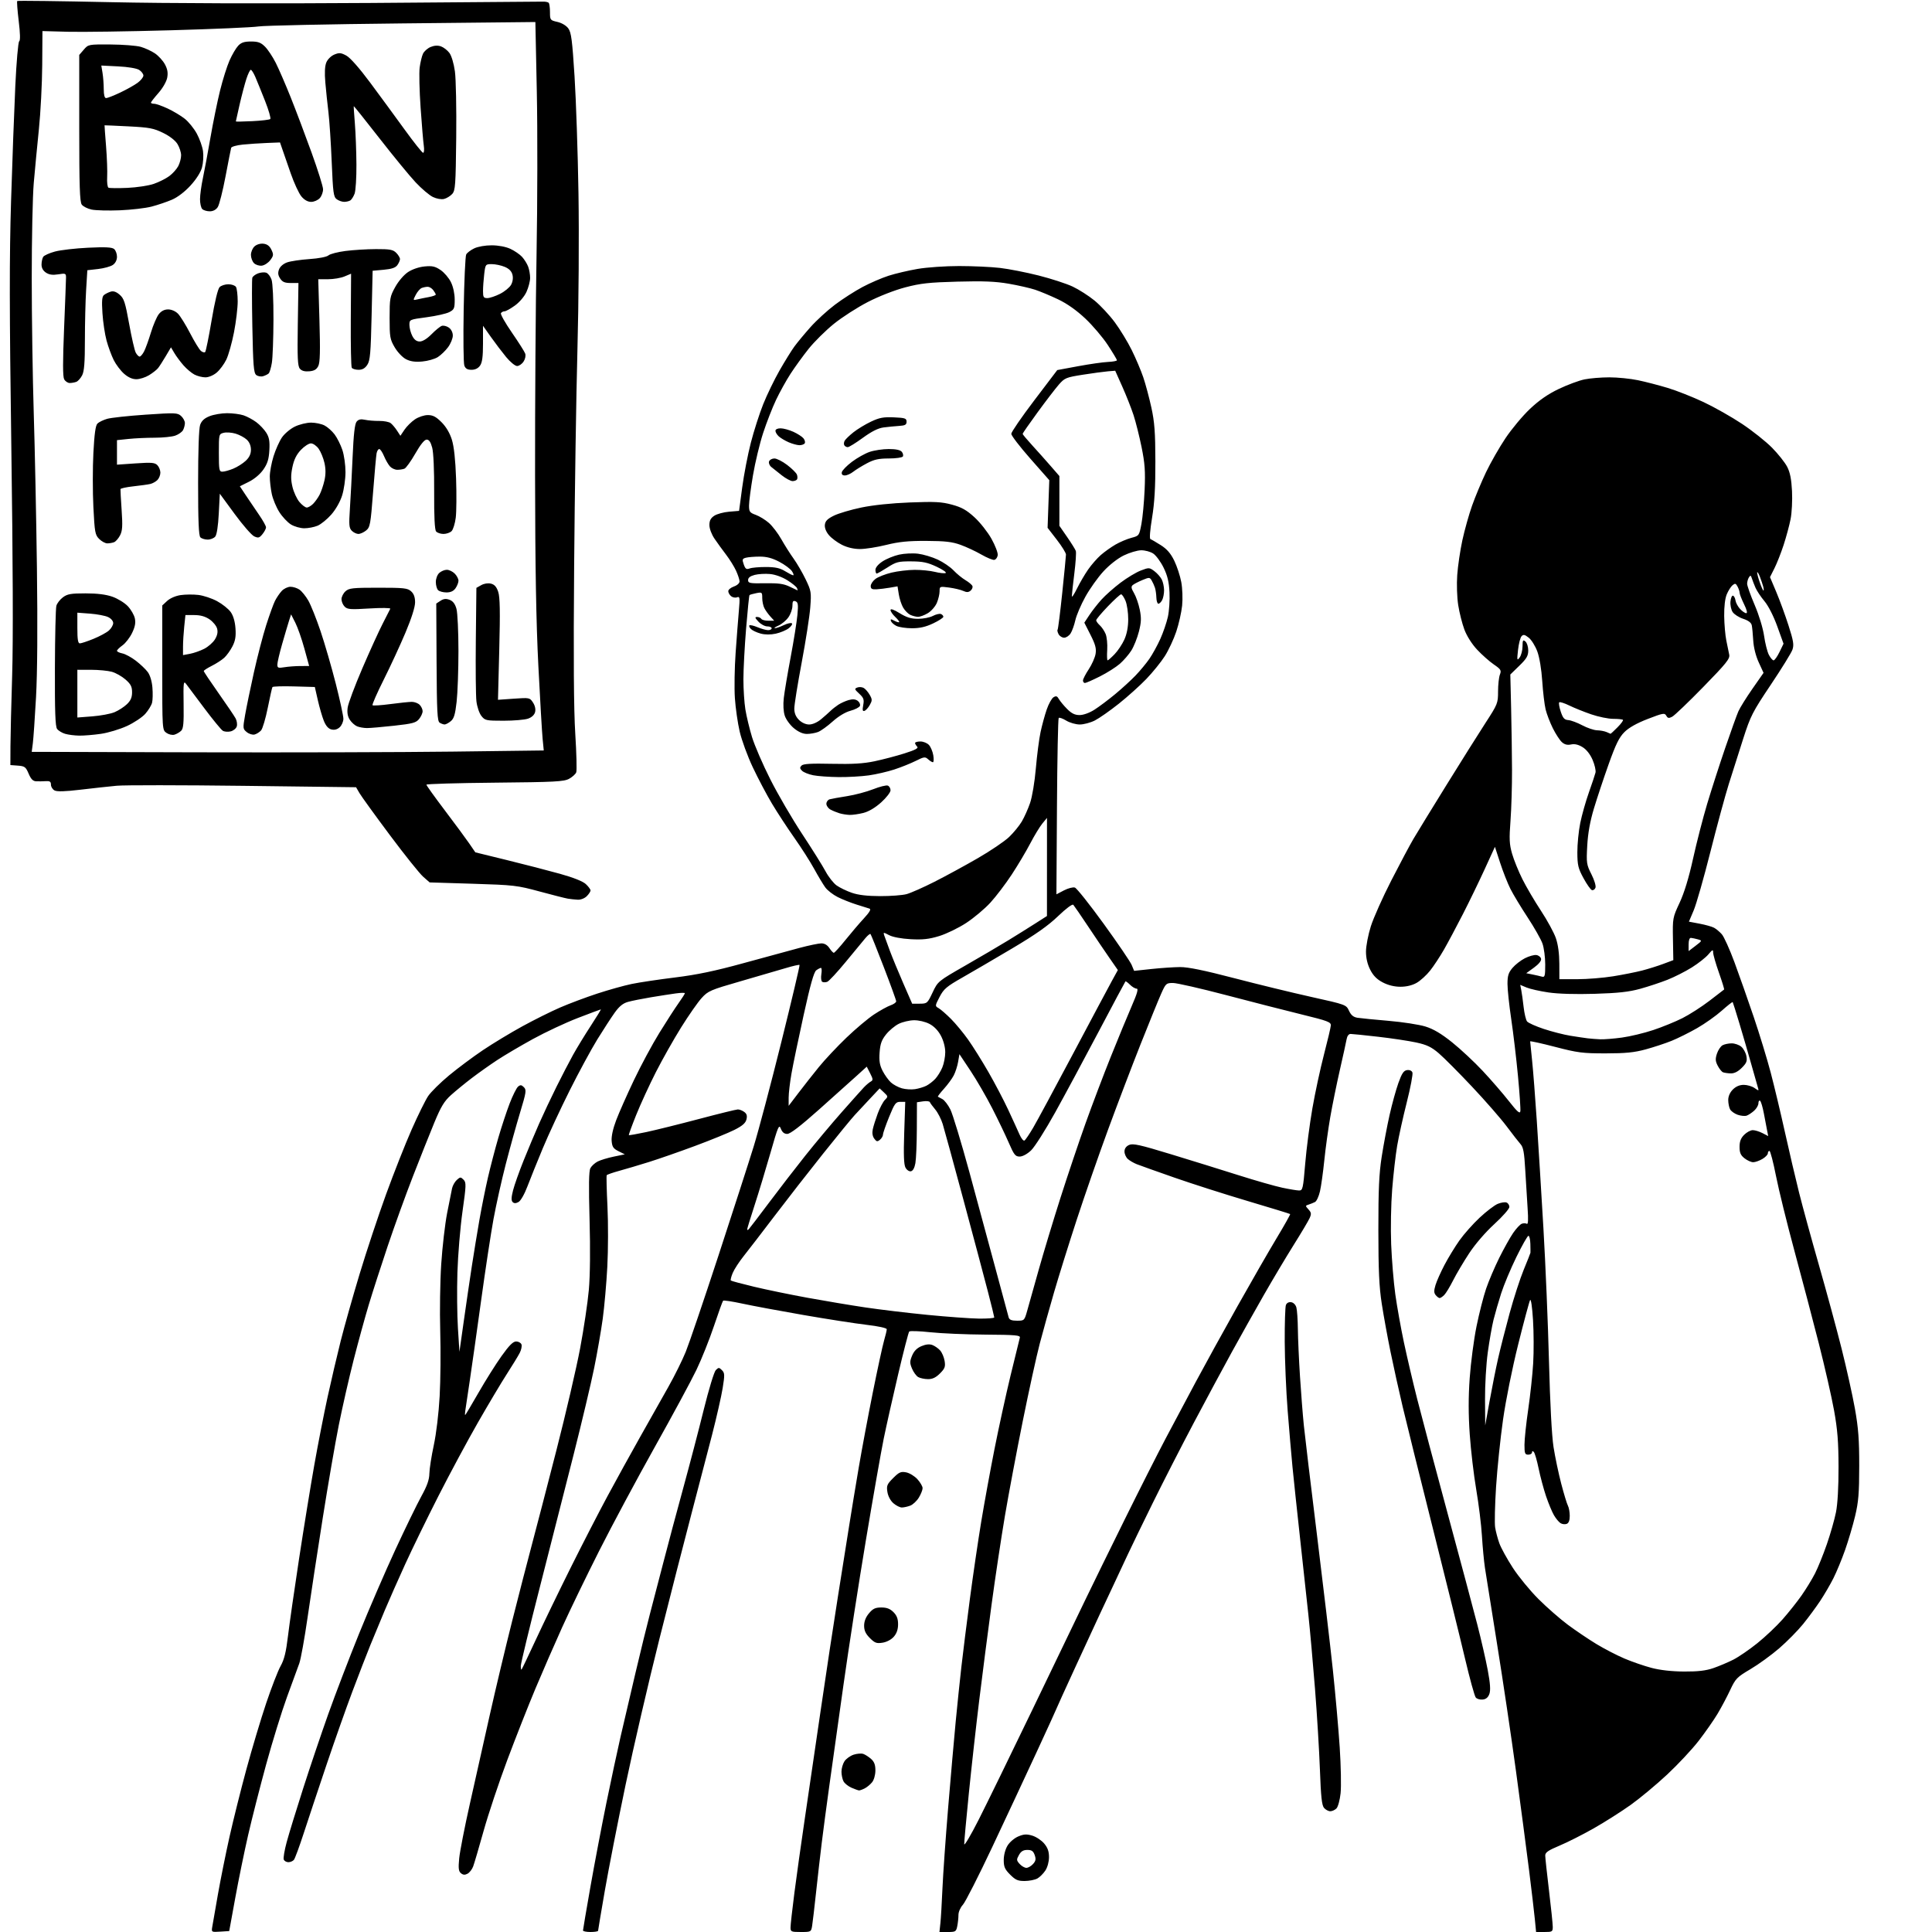 <svg version="1.1" xmlns="http://www.w3.org/2000/svg" xmlns:xlink="http://www.w3.org/1999/xlink" width="1024" height="1024" viewBox="0 0 1024 1024"><path stroke="none" fill="black" fill-rule="evenodd" d="M116.76,1023.804C112.077,1024.105 112.033,1024.079 112.493,1021.304C112.748,1019.762 114.108,1011.975 115.514,1004.0C116.92,996.025 119.683,982.3 121.654,973.5C123.626,964.7 127.648,948.613 130.593,937.75C133.538,926.888 138.256,911.138 141.076,902.75C143.897,894.363 147.346,885.475 148.74,883.0C150.65,879.611 151.611,875.697 152.633,867.142C153.379,860.895 156.026,842.445 158.515,826.142C161.005,809.839 164.634,787.5 166.58,776.5C168.527,765.5 171.694,749.3 173.618,740.5C175.543,731.7 178.664,718.345 180.553,710.822C182.443,703.299 186.955,687.324 190.578,675.322C194.202,663.32 200.524,644.275 204.627,633.0C208.73,621.725 214.821,606.3 218.163,598.723C221.505,591.145 225.447,583.146 226.924,580.948C228.4,578.749 233.409,573.802 238.054,569.954C242.699,566.106 250.775,560.086 256.0,556.576C261.225,553.067 270.573,547.413 276.774,544.013C282.975,540.612 292.007,536.112 296.846,534.014C301.685,531.915 310.562,528.587 316.572,526.618C322.583,524.649 330.784,522.356 334.797,521.523C338.81,520.69 349.16,519.139 357.797,518.077C369.368,516.653 378.894,514.662 394.0,510.508C405.275,507.408 418.618,503.775 423.65,502.436C428.683,501.096 433.96,500.0 435.377,500C437.022,500 438.546,500.904 439.592,502.5C440.493,503.875 441.55,505.0 441.94,505.0C442.331,505.0 445.092,501.962 448.075,498.25C451.059,494.538 455.468,489.369 457.872,486.766C460.87,483.519 461.813,481.893 460.872,481.593C460.118,481.352 457.025,480.383 454.0,479.439C450.975,478.496 446.475,476.706 444.0,475.464C441.525,474.221 438.565,471.92 437.423,470.352C436.281,468.783 433.621,464.35 431.513,460.5C429.404,456.65 424.662,449.225 420.974,444.0C417.287,438.775 411.955,430.621 409.127,425.88C406.298,421.139 401.73,412.483 398.977,406.645C396.223,400.808 393.107,392.312 392.053,387.766C390.999,383.22 389.85,375.225 389.5,370.0C389.15,364.775 389.328,353.975 389.896,346.0C390.463,338.025 391.235,328.001 391.612,323.724C392.229,316.726 392.132,316.012 390.636,316.586C389.722,316.937 388.305,316.668 387.487,315.989C386.669,315.311 386.0,314.112 386.0,313.326C386,312.539 387.35,311.425 389.0,310.85C390.72,310.25 391.991,309.1 391.978,308.152C391.966,307.243 391.133,304.7 390.127,302.5C389.12,300.3 386.746,296.475 384.85,294.0C382.955,291.525 380.188,287.708 378.702,285.518C377.139,283.215 376,280.167 376.0,278.291C376.0,275.903 376.684,274.598 378.592,273.348C380.018,272.414 383.556,271.453 386.455,271.212L391.726,270.775L393.376,258.406C394.283,251.604 396.345,240.918 397.959,234.661C399.572,228.403 402.524,219.207 404.518,214.225C406.512,209.242 410.415,201.191 413.19,196.333C415.966,191.475 419.496,185.775 421.035,183.667C422.574,181.558 426.401,176.944 429.541,173.412C432.68,169.88 438.537,164.515 442.555,161.491C446.574,158.466 453.156,154.243 457.181,152.106C461.207,149.97 467.425,147.283 471.0,146.137C474.575,144.99 481.496,143.365 486.381,142.526C491.293,141.682 501.126,141.004 508.381,141.008C515.596,141.013 525.325,141.46 530.0,142.002C534.675,142.544 543.9,144.354 550.5,146.024C557.1,147.694 565.2,150.328 568.5,151.878C571.8,153.427 577.026,156.764 580.114,159.292C583.201,161.82 588.031,166.995 590.846,170.792C593.66,174.589 597.719,181.251 599.865,185.598C602.011,189.944 604.758,196.425 605.969,200.0C607.18,203.575 609.106,210.775 610.249,216.0C611.935,223.702 612.337,229.095 612.373,244.5C612.406,258.282 611.923,266.512 610.613,274.468C609.521,281.106 609.187,285.562 609.768,285.756C610.297,285.932 612.76,287.364 615.242,288.939C618.49,290.999 620.488,293.3 622.369,297.15C623.806,300.093 625.483,305.2 626.096,308.5C626.719,311.859 626.921,317.351 626.554,320.975C626.193,324.537 624.787,330.759 623.43,334.803C622.073,338.847 619.338,344.695 617.352,347.798C615.367,350.902 610.988,356.314 607.621,359.825C604.255,363.335 597.675,369.252 593.0,372.972C588.325,376.693 582.605,380.696 580.29,381.868C577.974,383.041 574.374,383.998 572.29,383.996C570.205,383.994 566.987,383.07 565.137,381.942C563.288,380.815 561.488,380.179 561.137,380.529C560.787,380.879 560.37,402.054 560.212,427.586L559.924,474.007L563.922,471.924C566.121,470.777 568.725,470.107 569.71,470.433C570.694,470.76 577.575,479.412 585.0,489.662C592.425,499.911 599.087,509.709 599.804,511.435L601.109,514.573L610.304,513.588C615.362,513.046 622.2,512.587 625.5,512.568C629.688,512.543 638.294,514.306 654.0,518.406C666.375,521.636 684.825,526.129 695.0,528.39C713.373,532.472 713.51,532.522 715.0,535.729C716.085,538.064 717.331,539.091 719.5,539.438C721.15,539.702 728.567,540.433 735.982,541.063C743.398,541.693 752.173,543.046 755.482,544.07C759.751,545.39 763.87,547.828 769.653,552.459C774.138,556.049 781.44,562.87 785.882,567.617C790.323,572.364 796.554,579.556 799.728,583.6C804.193,589.287 805.572,590.508 805.818,588.989C805.993,587.91 805.423,579.475 804.552,570.245C803.681,561.016 802.075,547.469 800.984,540.142C799.893,532.815 799,524.42 799.0,521.487C799,517.189 799.51,515.548 801.626,513.033C803.07,511.317 806.03,509.005 808.203,507.897C810.376,506.788 813.127,506.02 814.317,506.191C815.506,506.361 816.625,507.264 816.803,508.198C817.004,509.255 815.581,511.015 813.032,512.862L808.938,515.827L812.219,516.488C814.024,516.852 816.288,517.371 817.25,517.642C818.796,518.077 819.0,517.325 819.0,511.193C819.0,507.375 818.344,502.391 817.542,500.118C816.739,497.844 813.199,491.6 809.673,486.242C806.148,480.884 802.052,474.1 800.573,471.167C799.093,468.233 796.635,462.009 795.112,457.334L792.342,448.836L786.924,460.668C783.945,467.176 778.744,477.9 775.368,484.5C771.991,491.1 767.489,499.54 765.364,503.255C763.239,506.97 759.925,511.999 758.0,514.431C756.075,516.862 752.864,519.784 750.864,520.925C748.53,522.257 745.452,523.0 742.271,523C739.051,523 735.771,522.197 732.907,520.706C729.776,519.076 727.849,517.134 726.25,513.994C724.766,511.08 724,507.794 724.0,504.34C724,501.46 725.156,495.443 726.57,490.969C727.983,486.495 732.866,475.56 737.421,466.667C741.975,457.775 747.232,447.9 749.101,444.723C750.97,441.545 758.831,428.72 766.568,416.223C774.306,403.725 783.643,388.867 787.318,383.204C793.789,373.234 794,372.707 794.0,366.519C794,363.005 794.435,358.987 794.966,357.59C795.84,355.292 795.529,354.772 791.716,352.147C789.397,350.551 785.428,347.03 782.896,344.322C780.136,341.37 777.436,337.108 776.152,333.677C774.975,330.53 773.503,324.702 772.882,320.727C772.246,316.659 772.018,309.697 772.362,304.799C772.697,300.013 773.921,291.714 775.082,286.356C776.243,280.997 778.551,272.766 780.21,268.064C781.87,263.361 785.195,255.387 787.6,250.343C790.005,245.299 794.658,237.158 797.94,232.251C801.222,227.345 807.067,220.349 810.93,216.705C815.819,212.092 820.466,208.88 826.226,206.13C830.777,203.958 836.885,201.69 839.799,201.09C842.714,200.491 848.647,200 852.984,200C857.321,200 864.161,200.687 868.185,201.528C872.208,202.368 879.325,204.214 884.0,205.63C888.675,207.046 897.19,210.414 902.923,213.114C908.656,215.815 917.846,221.02 923.347,224.682C928.847,228.344 935.992,234.025 939.224,237.308C942.456,240.591 946.058,245.127 947.229,247.388C948.766,250.357 949.482,253.941 949.803,260.282C950.048,265.112 949.713,271.779 949.06,275.099C948.407,278.418 946.746,284.587 945.368,288.809C943.99,293.03 941.799,298.6 940.5,301.186L938.138,305.889L941.479,313.811C943.317,318.168 946.231,326.136 947.955,331.518C950.576,339.701 950.915,341.804 950.025,344.358C949.439,346.038 944.27,354.407 938.538,362.956C928.882,377.357 927.809,379.456 923.946,391.5C921.652,398.65 918.218,409.45 916.314,415.5C914.41,421.55 910.014,437.752 906.544,451.505C903.074,465.257 899.093,479.207 897.697,482.505L895.158,488.5L900.829,489.573C903.948,490.162 907.4,491.134 908.5,491.731C909.6,492.328 911.439,493.87 912.587,495.158C913.735,496.446 916.754,503.125 919.297,510.0C921.839,516.875 926.434,529.925 929.507,539.0C932.581,548.075 936.633,561.35 938.512,568.5C940.392,575.65 943.775,589.825 946.032,600.0C948.289,610.175 951.662,624.592 953.527,632.039C955.393,639.485 960.137,656.81 964.07,670.539C968.003,684.267 973.383,704.084 976.025,714.575C978.668,725.067 981.869,739.467 983.139,746.575C984.978,756.871 985.444,763.06 985.429,777.0C985.414,791.442 985.033,796.082 983.247,803.552C982.057,808.531 979.663,816.631 977.927,821.552C976.192,826.473 973.411,833.2 971.748,836.5C970.086,839.8 966.937,845.2 964.751,848.5C962.565,851.8 958.476,857.34 955.665,860.81C952.853,864.281 947.166,870.047 943.027,873.623C938.887,877.2 932.03,882.177 927.788,884.683C920.591,888.936 919.872,889.676 917.024,895.763C915.345,899.35 912.325,905.033 910.313,908.392C908.301,911.752 903.808,918.18 900.329,922.679C896.849,927.177 889.346,935.206 883.655,940.521C877.963,945.836 869.3,953.051 864.403,956.555C859.506,960.06 850.702,965.656 844.837,968.991C838.972,972.326 830.76,976.48 826.587,978.221C820.618,980.713 819.001,981.827 819.006,983.444C819.01,984.575 819.907,992.925 821.0,1002.0C822.093,1011.075 822.99,1019.737 822.994,1021.25C823,1023.836 822.737,1024.0 818.58,1024.0L814.159,1024.0L813.503,1017.25C813.143,1013.538 811.749,1001.725 810.406,991.0C809.063,980.275 805.943,956.65 803.471,938.5C801,920.35 796.512,890.2 793.499,871.5C790.485,852.8 787.584,834.575 787.052,831.0C786.52,827.425 785.8,819.775 785.453,814.0C785.107,808.225 783.748,797.2 782.435,789.5C781.121,781.8 779.572,768.632 778.993,760.237C778.258,749.603 778.255,740.525 778.98,730.309C779.553,722.244 781.166,709.992 782.565,703.083C783.964,696.175 786.263,687.142 787.675,683.011C789.087,678.88 792.236,671.496 794.674,666.603C797.112,661.709 800.417,655.801 802.019,653.473C803.62,651.145 805.662,648.96 806.556,648.617C807.449,648.274 808.653,648.286 809.231,648.643C809.951,649.088 810.087,646.5 809.663,640.396C809.323,635.503 808.758,626.325 808.407,620.0C807.907,610.995 807.381,608.066 805.98,606.5C804.996,605.4 801.663,601.125 798.574,597.0C795.484,592.875 787.229,583.418 780.228,575.985C773.228,568.551 765.29,560.578 762.588,558.267C758.649,554.897 756.273,553.761 750.588,552.53C746.69,551.687 737.65,550.326 730.5,549.507C723.35,548.688 716.764,548.014 715.863,548.009C714.859,548.004 714.04,549.062 713.743,550.75C713.477,552.263 711.87,559.575 710.173,567.0C708.476,574.425 706.185,585.675 705.084,592.0C703.982,598.325 702.554,608.675 701.91,615.0C701.267,621.325 700.236,628.706 699.62,631.402C699.004,634.098 697.825,636.653 697.0,637.08C696.175,637.507 694.651,638.123 693.614,638.449C691.797,639.02 691.794,639.115 693.523,641.025C695.059,642.722 695.139,643.4 694.078,645.729C693.396,647.226 689.582,653.636 685.604,659.975C681.625,666.314 674.51,678.25 669.792,686.5C665.074,694.75 657.5,708.25 652.96,716.5C648.421,724.75 639.349,741.625 632.8,754.0C626.251,766.375 616.461,785.5 611.045,796.5C605.628,807.5 599.624,819.875 597.702,824.0C595.78,828.125 592.202,835.775 589.752,841.0C587.301,846.225 584.134,852.975 582.713,856.0C581.293,859.025 575.601,871.34 570.065,883.367C564.529,895.393 560,905.358 560,905.511C560,905.663 555.349,915.848 549.665,928.144C543.98,940.44 533.338,963.22 526.014,978.766C518.691,994.313 511.642,1008.174 510.349,1009.568C509.037,1010.984 508,1013.349 508,1014.927C508,1016.479 507.719,1019.156 507.375,1020.875C506.788,1023.808 506.479,1024.0 502.341,1024.0L497.931,1024.0L498.435,1019.25C498.712,1016.638 499.199,1008.425 499.516,1001.0C499.834,993.575 501.198,974.225 502.548,958.0C503.898,941.775 505.694,921.3 506.538,912.5C507.382,903.7 508.736,890.65 509.546,883.5C510.355,876.35 512.385,860.15 514.055,847.5C515.726,834.85 518.434,816.4 520.072,806.5C521.711,796.6 524.877,779.275 527.107,768.0C529.337,756.725 533.172,739.175 535.628,729.0C538.085,718.825 540.293,709.825 540.535,709.0C540.914,707.707 538.383,707.483 522.237,707.374C511.932,707.304 498.801,706.738 493.059,706.115C487.316,705.492 482.296,705.324 481.903,705.741C481.511,706.159 478.863,716.4 476.019,728.5C473.175,740.6 469.743,755.9 468.392,762.5C467.041,769.1 462.812,793.175 458.995,816.0C455.178,838.825 449.775,873.7 446.988,893.5C444.201,913.3 440.826,937.375 439.487,947.0C438.148,956.625 436.385,969.9 435.569,976.5C434.752,983.1 433.385,995.025 432.531,1003.0C431.677,1010.975 430.738,1018.962 430.444,1020.75C429.917,1023.954 429.832,1024.0 424.455,1024.0C419.344,1024.0 419.0,1023.846 419.0,1021.569C419.0,1020.232 419.917,1012.02 421.038,1003.319C422.158,994.619 424.606,977.15 426.477,964.5C428.348,951.85 432.175,925.75 434.982,906.5C437.789,887.25 441.879,860.25 444.07,846.5C446.262,832.75 448.975,815.65 450.098,808.5C451.222,801.35 453.482,787.625 455.121,778.0C456.759,768.375 460.132,750.375 462.615,738.0C465.098,725.625 467.776,713.281 468.565,710.568C469.354,707.856 470.0,705.141 470.0,704.535C470.0,703.88 465.648,702.923 459.25,702.172C453.337,701.478 438.294,699.139 425.82,696.974C413.346,694.809 398.792,692.096 393.478,690.945C388.164,689.793 383.567,689.099 383.264,689.402C382.961,689.706 380.779,695.739 378.415,702.81C376.052,709.88 371.866,720.353 369.113,726.083C366.36,731.812 356.419,750.225 347.021,767.0C337.624,783.775 324.369,808.525 317.566,822.0C310.763,835.475 301.939,853.7 297.957,862.5C293.975,871.3 287.6,885.925 283.791,895.0C279.982,904.075 273.255,921.14 268.844,932.922C264.433,944.704 258.799,961.579 256.324,970.422C253.849,979.265 251.352,987.755 250.775,989.288C250.198,990.822 248.859,992.54 247.799,993.108C246.404,993.854 245.442,993.782 244.313,992.845C243.064,991.808 242.878,990.254 243.374,985.026C243.715,981.437 246.268,968.375 249.049,956.0C251.829,943.625 256.569,922.475 259.582,909.0C262.596,895.525 267.96,873.025 271.502,859.0C275.045,844.975 279.752,826.75 281.963,818.5C284.174,810.25 290.02,787.75 294.954,768.5C299.889,749.25 305.519,725.045 307.466,714.712C309.412,704.378 311.494,690.428 312.092,683.712C312.778,676.002 312.921,662.242 312.48,646.388C311.978,628.312 312.101,620.679 312.921,619.148C313.547,617.978 315.283,616.392 316.78,615.624C318.276,614.857 322.123,613.688 325.329,613.027L331.159,611.825L327.829,610.163C325.053,608.776 324.448,607.866 324.186,604.689C323.989,602.298 324.89,598.198 326.603,593.689C328.106,589.735 332.331,580.2 335.994,572.5C339.656,564.8 345.707,553.55 349.44,547.5C353.172,541.45 357.75,534.361 359.613,531.748C361.476,529.134 363.0,526.744 363.0,526.436C363.0,526.129 360.863,526.167 358.25,526.521C355.637,526.875 349.675,527.802 345.0,528.581C340.325,529.361 334.846,530.461 332.825,531.026C330.182,531.764 328.201,533.38 325.774,536.776C323.917,539.374 319.782,545.741 316.584,550.925C313.387,556.109 306.807,568.259 301.963,577.925C297.119,587.591 290.718,601.35 287.738,608.5C284.759,615.65 281.082,624.769 279.567,628.765C277.959,633.008 275.976,636.478 274.8,637.107C273.357,637.879 272.477,637.877 271.701,637.101C270.923,636.323 270.988,634.573 271.932,630.889C272.655,628.068 275.166,620.977 277.512,615.13C279.858,609.284 283.584,600.417 285.792,595.426C287.999,590.435 292.119,581.698 294.947,576.009C297.775,570.321 301.729,562.704 303.734,559.083C305.74,555.463 309.953,548.562 313.096,543.75C316.24,538.938 318.65,535.0 318.451,535.0C318.252,535.0 312.781,537.045 306.294,539.545C299.807,542.045 289.1,547.056 282.5,550.681C275.9,554.306 267.35,559.345 263.5,561.88C259.65,564.414 253.575,568.718 250.0,571.445C246.425,574.172 241.494,578.208 239.042,580.414C235.454,583.642 233.731,586.483 230.219,594.963C227.818,600.758 222.704,613.6 218.854,623.5C215.003,633.4 208.981,650.05 205.47,660.5C201.96,670.95 197.458,684.9 195.467,691.5C193.475,698.1 189.863,711.264 187.44,720.753C185.018,730.242 181.48,745.767 179.579,755.253C177.678,764.739 173.85,786.9 171.072,804.5C168.295,822.1 164.682,845.788 163.044,857.14C161.406,868.491 159.419,879.516 158.628,881.64C157.836,883.763 154.896,891.8 152.093,899.5C149.29,907.2 144.323,923.278 141.054,935.229C137.785,947.18 133.482,964.055 131.491,972.729C129.5,981.403 126.436,996.375 124.682,1006.0L121.492,1023.5L116.76,1023.804zM313.0,1024.0C310.8,1024.0 309.0,1023.635 309.0,1023.188C309.0,1022.742 310.781,1012.279 312.957,999.938C315.133,987.597 318.94,967.6 321.416,955.5C323.893,943.4 327.265,927.65 328.911,920.5C330.556,913.35 334.132,898.05 336.857,886.5C339.582,874.95 343.001,861.0 344.456,855.5C345.91,850.0 349.136,837.625 351.625,828.0C354.114,818.375 358.866,800.6 362.185,788.5C365.505,776.4 370.372,757.79 373.002,747.144C375.658,736.393 378.498,727.073 379.391,726.18C380.87,724.702 381.134,724.705 382.648,726.219C384.121,727.693 384.162,728.695 383.036,735.684C382.344,739.983 379.81,751.15 377.406,760.5C375.001,769.85 370.069,788.75 366.444,802.5C362.82,816.25 355.175,846.106 349.456,868.846C343.738,891.586 335.702,926.236 331.6,945.846C327.497,965.456 322.534,990.767 320.57,1002.093C318.607,1013.42 317.0,1022.982 317.0,1023.343C317.0,1023.704 315.2,1024.0 313.0,1024.0zM543.15,996.965C539.512,996.994 538.244,996.444 535.4,993.6C532.573,990.773 532.001,989.466 532.004,985.85C532.006,983.253 532.821,980.166 534.026,978.19C535.154,976.34 537.667,974.201 539.724,973.342C542.678,972.108 544.139,972.025 547.128,972.92C549.177,973.534 552.011,975.413 553.426,977.095C555.295,979.316 555.998,981.296 555.993,984.327C555.99,986.764 555.183,989.72 554.054,991.433C552.99,993.045 551.081,994.942 549.81,995.647C548.54,996.352 545.543,996.945 543.15,996.965zM544.0,990.0C544.93,990.0 546.517,989.086 547.527,987.97C548.983,986.361 549.166,985.375 548.408,983.22C547.661,981.094 546.81,980.5 544.514,980.5C542.369,980.5 541.171,981.223 540.072,983.182C538.696,985.632 538.727,986.041 540.438,987.932C541.468,989.069 543.07,990.0 544.0,990.0zM152.846,987.0C151.796,987.0 150.69,986.357 150.389,985.57C150.087,984.784 150.793,980.622 151.958,976.32C153.122,972.019 157.033,959.275 160.648,948.0C164.263,936.725 170.264,918.95 173.984,908.5C177.704,898.05 185.043,878.893 190.292,865.929C195.542,852.965 204.173,832.987 209.472,821.535C214.771,810.082 220.995,797.289 223.303,793.106C226.389,787.511 227.52,784.31 227.579,781.0C227.624,778.525 228.675,771.775 229.917,766.0C231.24,759.841 232.527,749.092 233.029,740.0C233.5,731.475 233.635,715.95 233.33,705.5C233.024,695.05 233.263,679.075 233.86,670.0C234.456,660.925 235.859,648.775 236.977,643.0C238.095,637.225 239.28,631.289 239.61,629.81C239.94,628.33 241.077,626.335 242.136,625.377C243.909,623.773 244.191,623.762 245.676,625.248C247.162,626.733 247.118,628.083 245.124,642.181C243.933,650.606 242.723,665.15 242.435,674.5C242.147,683.85 242.272,697.125 242.712,704.0L243.511,716.5L245.844,700.0C247.127,690.925 249.041,677.875 250.097,671.0C251.153,664.125 252.96,653.1 254.113,646.5C255.267,639.9 257.295,629.819 258.62,624.097C259.946,618.376 262.415,608.926 264.108,603.097C265.801,597.269 268.512,589.054 270.131,584.841C271.75,580.629 273.756,576.618 274.588,575.927C275.816,574.907 276.396,574.967 277.674,576.245C279.105,577.676 278.923,578.889 275.66,589.659C273.687,596.172 270.272,608.475 268.07,617.0C265.869,625.525 262.938,638.663 261.556,646.197C260.175,653.73 257.232,673.08 255.017,689.197C252.801,705.313 250.076,724.575 248.959,732.0C247.843,739.425 246.783,746.513 246.604,747.75C246.424,748.987 246.402,750.0 246.555,750.0C246.708,750.0 249.861,744.712 253.563,738.25C257.264,731.788 262.78,723.013 265.821,718.75C269.87,713.075 271.944,711.0 273.568,711.0C274.788,711.0 276.056,711.704 276.386,712.563C276.716,713.423 276.297,715.459 275.454,717.088C274.612,718.717 271.537,723.751 268.62,728.275C265.704,732.799 258.807,744.375 253.293,754.0C247.779,763.625 238.348,781.175 232.334,793.0C226.319,804.825 218.421,821.025 214.782,829.0C211.143,836.975 206.265,848.0 203.943,853.5C201.62,859.0 198.167,867.325 196.268,872.0C194.369,876.675 190.103,887.7 186.79,896.5C183.476,905.3 177.276,922.85 173.013,935.5C168.75,948.15 163.358,964.35 161.031,971.5C158.705,978.65 156.341,985.062 155.778,985.75C155.215,986.438 153.896,987.0 152.846,987.0zM518.709,964.5C522.891,956.25 535.745,929.925 547.273,906.0C558.802,882.075 571.264,856.2 574.968,848.5C578.671,840.8 588.154,821.45 596.04,805.5C603.927,789.55 613.713,770.2 617.787,762.5C621.861,754.8 629.045,741.3 633.751,732.5C638.457,723.7 648.372,705.7 655.784,692.5C663.196,679.3 672.607,662.943 676.697,656.15C680.787,649.358 683.989,643.656 683.812,643.479C683.635,643.302 673.593,640.222 661.495,636.634C649.398,633.046 631.85,627.437 622.5,624.171C613.15,620.904 604.151,617.698 602.502,617.046C600.853,616.394 598.715,615.147 597.752,614.275C596.788,613.403 596.0,611.625 596.0,610.324C596.0,608.789 596.853,607.568 598.428,606.851C600.462,605.924 604.065,606.723 620.678,611.787C631.58,615.11 647.756,620.13 656.623,622.941C665.491,625.752 675.841,628.707 679.623,629.508C683.406,630.31 687.422,630.973 688.549,630.983C690.463,630.999 690.675,630.068 691.787,616.75C692.442,608.913 694.151,595.75 695.585,587.5C697.02,579.25 699.778,566.425 701.715,559.0C703.652,551.575 705.296,544.6 705.368,543.5C705.485,541.729 703.724,541.065 690.0,537.706C681.475,535.62 663.461,531.007 649.968,527.456C636.476,523.905 623.758,521.0 621.706,521.0C618.127,521.0 617.87,521.235 615.413,526.75C614.004,529.913 609.101,541.95 604.519,553.5C599.937,565.05 592.142,585.525 587.196,599.0C582.251,612.475 574.82,633.85 570.682,646.5C566.545,659.15 561.133,676.475 558.656,685.0C556.18,693.525 552.769,705.765 551.077,712.199C549.385,718.634 545.339,737.084 542.087,753.199C538.835,769.315 534.573,791.95 532.617,803.5C530.66,815.05 527.478,836.2 525.547,850.5C523.615,864.8 520.683,887.525 519.031,901.0C517.379,914.475 514.897,936.717 513.514,950.427C512.131,964.137 511.024,976.287 511.053,977.427C511.082,978.567 514.527,972.75 518.709,964.5zM705.084,960.0C704.108,960.0 702.624,959.212 701.785,958.25C700.595,956.885 700.111,952.426 699.585,938.0C699.214,927.825 698.038,908.475 696.971,895.0C695.903,881.525 694.334,863.975 693.482,856.0C692.631,848.025 690.625,829.575 689.025,815.0C687.425,800.425 685.633,783.55 685.044,777.5C684.455,771.45 683.305,758.048 682.49,747.718C681.675,737.389 680.974,720.964 680.932,711.218C680.89,701.473 681.171,692.689 681.556,691.697C681.984,690.591 683.059,690.011 684.336,690.197C685.563,690.376 686.702,691.527 687.109,693.0C687.49,694.375 687.845,699.558 687.9,704.517C687.955,709.476 688.459,720.726 689.021,729.517C689.582,738.308 690.501,750.0 691.062,755.5C691.623,761.0 694.751,787.1 698.014,813.5C701.276,839.9 705.065,872.075 706.434,885.0C707.803,897.925 709.444,916.475 710.081,926.222C710.718,935.969 710.924,946.886 710.539,950.481C710.154,954.08 709.169,957.688 708.348,958.509C707.528,959.329 706.059,960.0 705.084,960.0zM455.316,948.961C454.867,948.939 453.073,948.301 451.329,947.542C449.585,946.784 447.672,945.256 447.079,944.147C446.485,943.039 446.0,940.736 446.0,939.031C446.0,937.325 446.712,934.843 447.582,933.515C448.452,932.187 450.633,930.616 452.429,930.023C454.225,929.431 456.551,929.25 457.597,929.622C458.644,929.994 460.512,931.209 461.75,932.323C463.394,933.803 463.994,935.446 463.978,938.424C463.965,940.767 463.221,943.407 462.228,944.633C461.277,945.806 459.517,947.269 458.316,947.883C457.114,948.497 455.764,948.982 455.316,948.961zM785.896,900.801C784.484,900.966 782.811,900.477 782.177,899.714C781.544,898.951 778.986,889.665 776.493,879.079C774,868.493 766.337,837.482 759.465,810.166C752.593,782.85 745.373,753.75 743.42,745.5C741.466,737.25 738.58,724.2 737.004,716.5C735.429,708.8 733.339,697.325 732.36,691.0C730.978,682.079 730.575,673.334 730.562,652.0C730.549,630.402 730.931,622.032 732.343,613.0C733.331,606.675 735.2,596.775 736.497,591.0C737.793,585.225 739.901,577.575 741.181,574.0C743.01,568.891 743.99,567.431 745.758,567.18C747.112,566.987 748.251,567.489 748.615,568.44C748.949,569.309 747.601,576.428 745.62,584.26C743.639,592.092 741.343,602.473 740.518,607.33C739.693,612.186 738.507,622.536 737.884,630.33C737.252,638.225 737.015,651.155 737.348,659.528C737.678,667.794 738.665,679.719 739.541,686.028C740.418,692.338 742.472,703.8 744.106,711.5C745.74,719.2 748.904,732.7 751.137,741.5C753.37,750.3 760.61,777.525 767.225,802.0C773.841,826.475 780.935,853.025 782.989,861.0C785.043,868.975 787.545,879.896 788.548,885.268C789.846,892.21 790.097,895.826 789.418,897.768C788.765,899.636 787.651,900.595 785.896,900.801zM892.593,885.945C899.961,885.985 904.153,885.496 908.116,884.132C911.102,883.105 915.851,881.096 918.669,879.668C921.487,878.24 927.225,874.31 931.421,870.935C935.617,867.56 941.626,861.884 944.775,858.322C947.924,854.76 952.45,849.068 954.834,845.673C957.217,842.278 960.444,836.995 962.005,833.934C963.566,830.873 966.39,823.898 968.28,818.434C970.171,812.97 972.343,805.35 973.109,801.5C973.98,797.114 974.486,788.151 974.463,777.5C974.433,764.181 973.92,757.7 972.093,747.568C970.81,740.455 967.173,724.48 964.011,712.068C960.848,699.655 955.033,677.575 951.089,663.0C947.145,648.425 942.743,630.538 941.307,623.25C939.871,615.962 938.315,610.0 937.848,610.0C937.382,610.0 937.0,610.578 937.0,611.284C937.0,611.991 935.693,613.341 934.096,614.284C932.498,615.228 930.309,616.0 929.231,616.0C928.152,616.0 926.084,615.067 924.635,613.927C922.578,612.31 922.0,610.983 922.0,607.882C922.0,604.997 922.672,603.237 924.455,601.455C925.805,600.105 927.852,599.0 929.004,599.0C930.157,599.0 932.47,599.709 934.146,600.575L937.192,602.151L936.634,599.325C936.327,597.771 935.548,593.677 934.903,590.226C934.258,586.775 933.341,583.711 932.865,583.417C932.389,583.123 932.0,583.73 932.0,584.767C932.0,585.803 930.987,587.563 929.75,588.677C928.513,589.791 926.725,590.975 925.778,591.309C924.831,591.643 922.684,591.437 921.007,590.853C919.33,590.268 917.517,588.967 916.979,587.961C916.441,586.955 916.0,584.731 916.0,583.02C916.0,581.05 916.9,579.009 918.455,577.455C920.076,575.833 922.037,575.0 924.232,575.0C926.06,575.0 928.628,575.751 929.938,576.669C932.212,578.262 932.295,578.25 931.733,576.419C931.408,575.364 929.817,569.775 928.195,564.0C926.574,558.225 923.759,548.55 921.939,542.5C920.119,536.45 918.509,531.333 918.361,531.129C918.213,530.925 915.597,532.982 912.547,535.7C909.498,538.418 903.618,542.578 899.481,544.945C895.344,547.312 889.265,550.337 885.972,551.667C882.679,552.998 876.5,555.035 872.242,556.196C866.159,557.853 861.607,558.306 851.0,558.311C838.83,558.316 836.195,557.977 824.25,554.87C816.962,552.974 811.008,551.665 811.017,551.961C811.027,552.258 811.485,556.775 812.035,562.0C812.586,567.225 813.708,581.625 814.529,594.0C815.35,606.375 816.932,632.025 818.044,651.0C819.157,669.975 820.483,701.7 820.991,721.5C821.567,743.921 822.479,761.083 823.408,767.0C824.229,772.225 826.06,780.94 827.477,786.366C828.894,791.792 830.492,797.05 831.027,798.05C831.562,799.05 832.0,801.487 832.0,803.466C832.0,805.873 831.459,807.27 830.364,807.691C829.464,808.036 828.002,807.862 827.114,807.304C826.226,806.745 824.663,804.861 823.641,803.115C822.618,801.369 820.729,796.832 819.444,793.032C818.158,789.231 816.382,782.607 815.496,778.311C814.611,774.015 813.462,770.072 812.943,769.55C812.348,768.951 812.0,769.043 812.0,769.8C812.0,770.46 811.1,771.0 810.0,771.0C808.254,771.0 808,770.334 808.003,765.75C808.004,762.862 808.897,754.425 809.987,747.0C811.077,739.575 812.262,728.55 812.621,722.5C812.98,716.45 812.938,706.132 812.527,699.571C812.097,692.703 811.441,688.248 810.981,689.071C810.542,689.857 807.709,700.4 804.687,712.5C801.492,725.288 798.119,742.037 796.631,752.5C795.223,762.4 793.566,778.375 792.949,788.0C792.332,797.625 792.106,807.3 792.447,809.5C792.788,811.7 793.799,815.525 794.695,818.0C795.591,820.475 798.809,826.325 801.846,831.0C804.884,835.675 810.998,843.119 815.434,847.541C819.87,851.964 826.881,858.097 831.012,861.169C835.144,864.241 841.932,868.823 846.095,871.351C850.259,873.879 856.948,877.344 860.96,879.051C864.972,880.758 871.46,882.995 875.377,884.022C879.95,885.221 886.113,885.91 892.593,885.945zM276.427,884.906C276.662,884.671 280.087,877.509 284.037,868.989C287.988,860.47 296.263,843.375 302.427,831.0C308.59,818.625 317.389,801.525 321.98,793.0C326.57,784.475 334.384,770.3 339.344,761.5C344.304,752.7 351.029,740.775 354.288,735.0C357.547,729.225 361.679,720.883 363.47,716.463C365.261,712.043 373.063,689.093 380.806,665.463C388.55,641.833 396.955,615.793 399.483,607.596C402.012,599.399 408.603,574.502 414.131,552.27C419.658,530.038 423.998,511.665 423.775,511.442C423.552,511.218 420.248,511.971 416.434,513.114C412.621,514.257 401.85,517.396 392.5,520.09C376.474,524.707 375.291,525.218 371.853,529.007C369.847,531.217 364.977,538.197 361.032,544.518C357.086,550.838 351.055,561.52 347.628,568.255C344.201,574.99 339.511,585.19 337.205,590.923C334.899,596.655 333.143,601.476 333.303,601.636C333.463,601.796 337.623,601.069 342.547,600.019C347.471,598.97 360.05,595.846 370.5,593.078C380.95,590.31 390.201,588.035 391.059,588.022C391.916,588.01 393.445,588.605 394.456,589.344C395.809,590.334 396.119,591.389 395.63,593.339C395.141,595.285 393.441,596.755 389.232,598.871C386.08,600.456 376.75,604.262 368.5,607.328C360.25,610.394 349.225,614.239 344.0,615.873C338.775,617.507 331.675,619.617 328.223,620.561C324.77,621.506 321.775,622.556 321.565,622.894C321.356,623.233 321.535,630.657 321.964,639.393C322.392,648.128 322.36,662.526 321.891,671.388C321.422,680.249 320.327,692.675 319.458,699.0C318.588,705.325 316.554,717.025 314.936,725.0C313.319,732.975 308.406,753.675 304.019,771.0C299.633,788.325 291.549,820.05 286.056,841.5C280.563,862.95 276.054,881.587 276.035,882.917C276.016,884.246 276.192,885.141 276.427,884.906zM467.796,870.657C464.596,871.166 463.679,870.832 461.046,868.2C458.812,865.966 458.0,864.221 458.0,861.654C458.0,859.347 458.883,857.104 460.589,855.077C462.677,852.596 463.944,852.0 467.134,852.0C470.002,852.0 471.767,852.676 473.545,854.455C475.331,856.24 476.0,857.996 476.0,860.899C476.0,863.602 475.275,865.723 473.75,867.478C472.408,869.023 470.006,870.305 467.796,870.657zM477.991,799.0C476.957,799.0 474.946,797.987 473.522,796.75C471.972,795.403 470.695,793.006 470.34,790.777C469.811,787.456 470.141,786.659 473.394,783.406C476.541,780.259 477.485,779.843 480.271,780.377C482.047,780.717 484.738,782.353 486.25,784.013C487.762,785.673 488.998,787.812 488.996,788.766C488.994,789.72 488.094,791.974 486.996,793.775C485.898,795.576 483.845,797.489 482.434,798.025C481.024,798.561 479.024,799.0 477.991,799.0zM789.532,742.5C790.82,735.35 792.845,725.225 794.031,720.0C795.217,714.775 797.964,703.984 800.135,696.019C802.306,688.054 805.661,677.704 807.591,673.019C809.52,668.334 811.13,664.275 811.168,664.0C811.206,663.725 811.184,661.587 811.118,659.25C811.053,656.913 810.6,655.0 810.11,655.0C809.621,655.0 806.743,660.062 803.714,666.25C800.686,672.438 797.058,681.1 795.652,685.5C794.246,689.9 792.424,696.2 791.604,699.5C790.783,702.8 789.412,710.578 788.556,716.784C787.7,722.991 787.043,734.241 787.095,741.784L787.19,755.5L789.532,742.5zM491.827,730.97C489.997,730.953 487.67,730.457 486.656,729.867C485.642,729.278 484.174,727.267 483.393,725.398C482.159,722.445 482.167,721.537 483.451,718.464C484.457,716.055 486.04,714.463 488.416,713.471C490.759,712.492 492.659,712.302 494.202,712.892C495.466,713.375 497.307,714.666 498.293,715.761C499.279,716.856 500.347,719.362 500.666,721.33C501.162,724.388 500.805,725.349 498.2,727.954C496.003,730.151 494.227,730.992 491.827,730.97zM539.039,700.0C542.895,700.0 542.963,699.934 544.425,694.75C545.239,691.862 547.99,682.075 550.538,673.0C553.086,663.925 558.267,646.795 562.051,634.933C565.835,623.071 571.83,605.261 575.373,595.355C578.917,585.449 584.964,569.504 588.812,559.922C592.66,550.34 597.617,538.337 599.829,533.25C602.782,526.458 603.472,524.0 602.425,524.0C601.641,524.0 600.062,523.062 598.917,521.917C597.771,520.771 596.685,519.983 596.504,520.167C596.322,520.35 590.002,532.2 582.458,546.5C574.914,560.8 564.507,580.15 559.331,589.5C554.155,598.85 548.37,607.962 546.475,609.75C544.41,611.698 541.989,613.0 540.432,613.0C538.163,613.0 537.44,612.085 534.703,605.75C532.98,601.763 529.024,593.518 525.911,587.43C522.799,581.341 517.612,572.392 514.385,567.543L508.517,558.725L507.824,562.786C507.442,565.02 506.401,568.258 505.509,569.983C504.617,571.708 502.274,574.904 500.303,577.086C498.332,579.268 496.895,581.153 497.11,581.276C497.324,581.399 498.4,581.976 499.5,582.557C500.6,583.139 502.501,585.614 503.726,588.057C504.95,590.501 509.513,605.55 513.867,621.5C518.22,637.45 524.552,660.85 527.939,673.5C531.325,686.15 534.329,697.288 534.615,698.25C534.995,699.529 536.185,700.0 539.039,700.0zM518.75,698.885C523.288,698.948 526.99,698.663 526.977,698.25C526.964,697.837 525.439,691.65 523.588,684.5C521.737,677.35 515.921,655.525 510.664,636.0C505.407,616.475 500.454,598.37 499.656,595.767C498.858,593.163 497.077,589.692 495.699,588.054C494.32,586.415 493.036,584.663 492.846,584.161C492.656,583.659 491.038,583.468 489.25,583.737L486.0,584.227L485.942,598.363C485.911,606.139 485.566,614.295 485.177,616.489C484.725,619.041 483.869,620.594 482.802,620.8C481.867,620.98 480.604,620.129 479.926,618.862C479.055,617.234 478.868,612.048 479.256,600.302L479.794,584.0L477.147,584.0C474.775,584.0 474.16,584.834 471.25,591.988C469.462,596.381 468.0,600.601 468.0,601.365C468.0,602.13 467.276,603.356 466.392,604.09C465.024,605.225 464.571,605.134 463.363,603.482C462.447,602.228 462.173,600.467 462.593,598.519C462.95,596.859 464.14,593.086 465.236,590.135C466.333,587.185 468.037,583.963 469.025,582.975C470.752,581.248 470.733,581.098 468.527,579.026L466.235,576.872L461.25,582.186C458.508,585.109 454.81,589.075 453.033,591.0C451.256,592.925 443.659,602.199 436.151,611.608C428.643,621.018 417.1,635.828 410.5,644.521C403.9,653.213 396.546,662.772 394.157,665.762C391.769,668.753 389.155,672.778 388.349,674.708C387.543,676.637 387.098,678.431 387.36,678.693C387.623,678.956 393.161,680.444 399.669,682C406.176,683.556 418.925,686.185 428.0,687.842C437.075,689.499 450.8,691.796 458.5,692.946C466.2,694.096 481.05,695.877 491.5,696.903C501.95,697.929 514.212,698.821 518.75,698.885zM763.051,688.0C762.608,688.0 761.673,687.311 760.974,686.468C759.983,685.275 759.954,684.097 760.84,681.141C761.465,679.053 763.615,674.23 765.618,670.422C767.62,666.615 771.183,660.779 773.535,657.453C775.887,654.127 780.704,648.7 784.239,645.393C787.774,642.087 792.083,638.794 793.815,638.077C795.547,637.359 797.647,637.034 798.482,637.355C799.317,637.675 800,638.739 799.999,639.719C799.999,640.698 796.421,644.772 792.048,648.771C787.319,653.097 781.905,659.376 778.685,664.271C775.707,668.797 771.88,675.261 770.179,678.635C768.479,682.009 766.361,685.496 765.472,686.385C764.584,687.273 763.494,688.0 763.051,688.0zM396.906,651.45C397.404,650.928 402.193,644.65 407.547,637.5C412.902,630.35 421.583,619.1 426.838,612.5C432.093,605.9 440.764,595.55 446.107,589.5C451.45,583.45 456.755,577.514 457.895,576.308C459.036,575.103 460.651,573.735 461.484,573.269C462.819,572.522 462.784,572 461.196,568.885L459.394,565.35L453.947,570.299C450.951,573.021 441.999,581.042 434.053,588.124C424.319,596.8 418.846,601.0 417.278,601.0C415.666,601.0 414.619,600.154 413.874,598.25C412.893,595.743 412.407,596.869 408.369,611.0C405.934,619.525 402.154,631.993 399.971,638.707C397.787,645.421 396.0,651.249 396.0,651.657C396.0,652.066 396.408,651.972 396.906,651.45zM542.988,604.507C543.522,604.178 545.598,601.116 547.602,597.704C549.606,594.292 559.122,576.65 568.748,558.5C578.374,540.35 587.653,522.946 589.368,519.825L592.486,514.151L588.095,507.825C585.679,504.346 580.557,496.775 576.711,491.0C572.865,485.225 569.338,480.08 568.875,479.566C568.378,479.016 565.043,481.501 560.766,485.608C555.494,490.67 548.835,495.353 536.5,502.67C527.15,508.216 515.225,515.187 510.0,518.16C501.693,522.887 500.186,524.171 498.0,528.388C495.528,533.154 495.523,533.222 497.5,534.355C498.6,534.985 501.525,537.526 504.0,540.002C506.475,542.478 510.576,547.428 513.113,551.002C515.65,554.576 520.497,562.316 523.883,568.203C527.27,574.09 531.991,583.09 534.375,588.203C536.759,593.316 539.454,599.211 540.364,601.303C541.274,603.395 542.455,604.837 542.988,604.507zM423.181,579.31C426.03,575.564 430.923,569.35 434.053,565.5C437.184,561.65 443.74,554.67 448.623,549.989C453.505,545.309 460.085,539.773 463.245,537.689C466.405,535.605 470.343,533.428 471.995,532.852C473.648,532.276 475.0,531.32 475.0,530.727C475.0,530.135 472.042,521.971 468.427,512.585C464.812,503.2 461.642,495.308 461.383,495.049C461.123,494.79 459.919,495.754 458.706,497.191C457.493,498.629 452.812,504.291 448.304,509.774C443.797,515.258 439.369,520.028 438.464,520.375C437.56,520.722 436.361,520.723 435.8,520.376C435.239,520.029 435.026,518.228 435.327,516.373C435.628,514.518 435.539,513.0 435.128,513.0C434.718,513.0 433.596,513.575 432.635,514.278C431.381,515.194 429.49,521.906 425.942,538.028C423.221,550.388 420.323,564.325 419.501,569.0C418.679,573.675 418.005,579.439 418.003,581.81L418.0,586.12L423.181,579.31zM485.0,577.274C486.925,576.976 489.625,576.161 491.0,575.461C492.375,574.762 494.491,573.129 495.702,571.831C496.914,570.534 498.601,567.806 499.452,565.768C500.304,563.731 501.0,560.096 501.0,557.689C501.0,555.057 500.088,551.59 498.71,548.985C497.237,546.198 495.058,543.948 492.597,542.671C490.388,541.524 486.929,540.715 484.404,540.753C482.001,540.789 478.368,541.647 476.332,542.659C474.295,543.672 471.278,546.194 469.627,548.265C467.265,551.229 466.536,553.269 466.205,557.844C465.882,562.304 466.252,564.57 467.795,567.579C468.901,569.735 470.862,572.476 472.153,573.669C473.444,574.861 476.075,576.282 478.0,576.826C479.925,577.37 483.075,577.571 485.0,577.274zM917.327,568.921C915.772,568.878 913.928,568.612 913.229,568.331C912.53,568.049 911.267,566.482 910.422,564.848C909.178,562.444 909.102,561.221 910.023,558.431C910.648,556.536 911.995,554.538 913.014,553.992C914.034,553.447 916.198,553.0 917.823,553.0C919.449,553.0 921.727,553.788 922.886,554.75C924.045,555.712 925.273,557.944 925.614,559.71C926.133,562.396 925.738,563.416 923.194,565.96C921.166,567.988 919.213,568.974 917.327,568.921zM848.178,550.85C850.2,550.933 855.375,550.519 859.678,549.93C863.98,549.342 871.42,547.557 876.211,545.962C881.003,544.368 887.978,541.526 891.711,539.645C895.445,537.765 901.875,533.639 906.0,530.475C910.125,527.312 913.641,524.607 913.814,524.464C913.987,524.322 912.75,520.298 911.064,515.523C909.379,510.748 908.0,505.942 908.0,504.844C908.0,503.113 907.662,503.248 905.471,505.852C904.08,507.505 900.143,510.609 896.721,512.751C893.3,514.893 887.494,517.836 883.819,519.291C880.144,520.746 873.619,522.906 869.319,524.092C863.362,525.735 857.633,526.366 845.264,526.741C835.136,527.049 825.919,526.78 820.764,526.026C816.219,525.361 810.981,524.183 809.125,523.408L805.749,521.997L806.298,524.749C806.6,526.262 807.164,530.305 807.551,533.733C807.938,537.161 808.76,540.605 809.377,541.386C809.995,542.168 814.012,543.966 818.305,545.384C822.598,546.801 828.898,548.412 832.305,548.964C835.712,549.516 839.85,550.132 841.5,550.334C843.15,550.535 846.155,550.768 848.178,550.85zM487.489,531.976C491.397,531.952 491.572,531.799 494.301,526.027C497.099,520.111 497.122,520.092 511.801,511.673C519.886,507.036 530.1,501.036 534.5,498.339C538.9,495.643 545.292,491.651 548.705,489.468L554.91,485.5L554.919,459.5L554.928,433.5L552.459,436.5C551.101,438.15 548.206,442.917 546.026,447.094C543.845,451.271 539.424,458.696 536.201,463.594C532.978,468.492 527.902,475.167 524.92,478.426C521.939,481.685 516.167,486.531 512.093,489.195C508.018,491.859 501.571,494.984 497.764,496.14C492.35,497.785 489.063,498.146 482.671,497.797C477.741,497.528 473.222,496.682 471.277,495.664C468.222,494.064 468.084,494.068 468.644,495.738C468.969,496.707 470.329,500.425 471.666,504.0C473.003,507.575 476.208,515.337 478.787,521.25L483.478,532.0L487.489,531.976zM836.0,518.995C841.225,518.993 849.775,518.3 855.0,517.455C860.225,516.609 867.14,515.235 870.366,514.401C873.592,513.567 878.631,511.987 881.564,510.89L886.895,508.895L886.698,497.679C886.503,486.64 886.559,486.335 890.228,478.481C892.699,473.191 895.11,465.274 897.379,455.0C899.262,446.475 902.627,433.425 904.855,426.0C907.084,418.575 911.368,405.3 914.375,396.5C917.382,387.7 920.539,378.925 921.389,377.0C922.24,375.075 925.587,369.702 928.826,365.06L934.716,356.62L932.161,351.06C930.598,347.658 929.47,343.172 929.254,339.5C929.061,336.2 928.71,332.563 928.474,331.418C928.188,330.027 926.674,328.883 923.919,327.973C921.649,327.224 919.132,325.605 918.327,324.376C917.522,323.147 917.006,320.647 917.181,318.821C917.357,316.994 917.95,315.595 918.5,315.71C919.05,315.826 919.652,316.951 919.838,318.21C920.023,319.47 921.114,321.512 922.262,322.75C923.41,323.988 924.882,325.0 925.533,325.0C926.286,325.0 925.869,323.267 924.39,320.25C923.11,317.637 922.048,314.908 922.031,314.184C922.014,313.461 921.519,311.969 920.93,310.87C920.024,309.177 919.618,309.072 918.275,310.185C917.404,310.908 916.029,313.075 915.222,315.0C914.303,317.19 913.793,321.499 913.858,326.516C913.916,330.924 914.425,336.774 914.99,339.516C915.555,342.257 916.247,345.625 916.527,347.0C916.962,349.14 914.98,351.606 902.768,364.114C894.921,372.151 887.512,379.241 886.303,379.87C884.501,380.808 883.937,380.709 883.16,379.322C882.298,377.781 881.429,377.934 873.374,381.049C867.502,383.319 863.338,385.662 860.973,388.027C858.178,390.822 856.38,394.483 852.617,405.044C849.98,412.445 846.469,423.0 844.816,428.5C842.761,435.333 841.639,441.58 841.272,448.224C840.765,457.402 840.89,458.254 843.499,463.41C845.056,466.489 845.987,469.592 845.631,470.52C845.283,471.425 844.437,471.989 843.749,471.772C843.062,471.555 841.05,468.705 839.278,465.439C836.445,460.216 836.053,458.56 836.028,451.708C836.013,447.422 836.705,440.447 837.566,436.208C838.427,431.969 840.488,424.675 842.147,420.0C843.805,415.325 845.382,410.598 845.651,409.495C845.919,408.393 845.226,405.36 844.109,402.755C842.826,399.761 840.869,397.276 838.79,395.999C836.552,394.626 834.599,394.173 832.683,394.584C830.708,395.008 829.255,394.637 827.823,393.344C826.7,392.33 824.548,389.025 823.04,386.0C821.533,382.975 819.807,378.475 819.206,376.0C818.604,373.525 817.801,366.775 817.42,361.0C817.007,354.724 815.953,348.397 814.801,345.273C813.741,342.398 811.696,339.12 810.257,337.988C808.142,336.324 807.412,336.176 806.444,337.215C805.785,337.922 804.949,341.196 804.586,344.492C803.982,349.969 804.055,350.313 805.431,348.492C806.259,347.396 806.951,344.757 806.968,342.628C806.996,339.3 807.211,338.93 808.5,340C809.325,340.685 810.0,342.824 810.0,344.754C810.0,347.625 809.137,349.102 805.25,352.882L800.5,357.5L800.919,375.0C801.149,384.625 801.365,399.475 801.4,408.0C801.434,416.525 801.071,428.682 800.592,435.016C799.857,444.743 799.989,447.461 801.444,452.516C802.391,455.807 804.854,461.875 806.917,466.0C808.981,470.125 813.403,477.651 816.745,482.724C820.087,487.797 823.639,494.322 824.637,497.224C825.805,500.618 826.461,505.442 826.476,510.749L826.5,518.997L836.0,518.995zM898.645,501.321C902.251,498.571 902.265,498.534 899.895,497.87C898.578,497.501 896.938,497.155 896.25,497.1C895.466,497.037 895.0,498.324 895.0,500.551L895.0,504.102L898.645,501.321zM306.25,476.864C304.738,476.789 302.375,476.542 301.0,476.314C299.625,476.087 292.875,474.373 286.0,472.506C274.112,469.278 272.379,469.077 250.613,468.405L227.725,467.698L224.281,464.674C222.387,463.011 214.43,453.066 206.598,442.575C198.766,432.084 191.539,422.093 190.537,420.374L188.716,417.248L129.001,416.508C96.158,416.101 65.96,416.078 61.893,416.457C57.827,416.835 49.17,417.78 42.655,418.557C34.424,419.538 30.229,419.658 28.905,418.949C27.857,418.388 27.0,417.012 27.0,415.889C27.0,414.287 26.411,413.888 24.25,414.031C22.738,414.13 20.454,414.164 19.176,414.106C17.463,414.028 16.411,412.96 15.176,410.049C13.666,406.49 13.103,406.069 9.5,405.799L5.5,405.5L5.54,395.5C5.563,390.0 5.972,373.015 6.449,357.755C7.009,339.888 6.851,296.982 6.006,237.255C4.98,164.657 4.949,136.242 5.866,106.5C6.51,85.6 7.523,58.15 8.116,45.5C8.709,32.85 9.635,22.228 10.172,21.895C10.803,21.504 10.713,17.687 9.919,11.134C9.242,5.549 8.888,0.778 9.134,0.533C9.379,0.288 31.611,0.566 58.54,1.151C88.029,1.791 142.894,1.958 196.5,1.57C245.45,1.215 286.542,0.896 287.815,0.861C289.088,0.825 290.438,1.105 290.815,1.482C291.192,1.858 291.5,4.091 291.5,6.443C291.5,10.599 291.611,10.745 295.415,11.61C297.724,12.135 300.096,13.539 301.199,15.035C302.776,17.173 303.296,21.159 304.525,40.535C305.326,53.166 306.261,81.05 306.604,102.5C306.962,124.905 306.726,160.222 306.048,185.5C305.4,209.7 304.615,261.225 304.305,300.0C303.914,348.751 304.102,376.225 304.913,389.057C305.557,399.264 305.786,408.393 305.421,409.344C305.056,410.296 303.35,411.842 301.629,412.78C298.879,414.279 294.109,414.528 262.25,414.829C242.312,415.017 226.0,415.497 226.0,415.894C226.0,416.292 230.409,422.441 235.797,429.559C241.185,436.676 247.019,444.583 248.761,447.128L251.928,451.756L268.714,455.872C277.946,458.136 290.557,461.397 296.738,463.119C303.858,465.102 308.897,467.102 310.488,468.577C311.87,469.857 313.0,471.376 313.0,471.952C313.0,472.529 312.1,473.9 311.0,475.0C309.861,476.139 307.816,476.941 306.25,476.864zM466.5,474.962C472.0,474.977 478.3,474.502 480.5,473.907C482.7,473.312 489.346,470.372 495.269,467.373C501.193,464.375 511.543,458.74 518.269,454.852C524.996,450.963 532.448,445.919 534.83,443.641C537.211,441.363 540.247,437.664 541.575,435.42C542.904,433.176 544.878,428.761 545.962,425.609C547.083,422.351 548.403,414.427 549.022,407.242C549.621,400.292 550.74,391.657 551.509,388.053C552.279,384.449 553.75,379.053 554.778,376.062C555.807,373.071 557.427,370.146 558.378,369.562C559.744,368.723 560.342,368.92 561.227,370.5C561.844,371.6 563.8,373.962 565.574,375.75C567.955,378.148 569.692,379.0 572.204,379.0C574.225,379.0 577.415,377.851 580.054,376.173C582.499,374.619 587.425,370.926 591.0,367.967C594.575,365.007 599.461,360.542 601.857,358.043C604.254,355.544 607.557,351.559 609.198,349.187C610.839,346.816 613.439,342.091 614.975,338.687C616.511,335.284 618.323,329.994 619.002,326.932C619.681,323.869 620.067,318.019 619.86,313.932C619.579,308.384 618.782,305.067 616.716,300.848C615.194,297.74 612.723,294.383 611.225,293.388C609.726,292.393 606.824,291.616 604.773,291.661C602.724,291.706 598.594,292.943 595.596,294.409C592.354,295.995 587.988,299.422 584.822,302.864C581.895,306.047 577.591,312.1 575.257,316.314C572.923,320.528 570.536,326.119 569.952,328.738C569.367,331.357 568.229,334.512 567.422,335.75C566.614,336.988 565.08,338.0 564.012,338.0C562.944,338.0 561.62,337.159 561.07,336.131C560.52,335.104 560.284,334.05 560.544,333.789C560.805,333.528 561.908,324.807 562.996,314.408C564.084,304.008 564.98,294.794 564.987,293.93C564.994,293.067 562.805,289.524 560.121,286.057L555.243,279.754L555.695,267.127L556.146,254.5L546.073,243.062C540.533,236.771 536.0,230.866 536.0,229.94C536.0,229.013 541.484,221.03 548.187,212.2L560.375,196.146L571.437,194.094C577.522,192.965 584.638,191.948 587.25,191.834C589.862,191.72 592.0,191.318 592.0,190.941C592.0,190.565 589.824,186.936 587.165,182.878C584.505,178.82 579.124,172.489 575.208,168.808C570.554,164.435 565.559,160.915 560.793,158.648C556.782,156.74 551.33,154.458 548.678,153.577C546.027,152.696 539.727,151.258 534.678,150.381C527.666,149.163 521.252,148.901 507.5,149.27C492.436,149.674 487.918,150.169 479.803,152.305C474.134,153.798 465.912,157.012 460.012,160.043C454.46,162.894 446.35,168.108 441.99,171.629C437.629,175.15 431.602,181.112 428.597,184.878C425.592,188.644 421.273,194.6 418.999,198.113C416.725,201.626 413.273,207.849 411.328,211.942C409.383,216.035 406.309,223.91 404.497,229.442C402.685,234.974 400.257,245.069 399.101,251.875C397.946,258.682 397.0,265.904 397.0,267.924C397.0,271.228 397.359,271.728 400.566,272.888C402.528,273.597 405.665,275.523 407.538,277.167C409.411,278.812 412.379,282.709 414.133,285.829C415.888,288.948 418.81,293.564 420.627,296.086C422.444,298.609 425.32,303.559 427.018,307.086C429.961,313.2 430.075,313.897 429.453,322.0C429.094,326.675 427.045,339.827 424.9,351.226C422.755,362.625 421.0,373.558 421.0,375.521C421.0,377.978 421.765,379.856 423.455,381.545C424.958,383.049 427.059,384.0 428.878,384.0C430.65,384.0 433.177,382.891 435.147,381.25C436.962,379.738 439.216,377.743 440.157,376.817C441.097,375.891 442.966,374.413 444.31,373.532C445.655,372.651 448.129,371.537 449.809,371.055C451.923,370.449 453.395,370.569 454.594,371.445C455.546,372.141 456.082,373.343 455.786,374.115C455.49,374.887 453.239,376.056 450.784,376.713C448.024,377.451 444.4,379.633 441.291,382.428C438.525,384.915 435.049,387.411 433.566,387.975C432.083,388.539 429.427,389.0 427.663,389.0C425.572,389.0 423.184,387.952 420.801,385.988C418.791,384.331 416.612,381.354 415.958,379.371C415.221,377.141 415.019,373.552 415.425,369.957C415.787,366.761 417.418,357.059 419.051,348.396C420.683,339.733 422.298,329.646 422.639,325.979C423.16,320.371 423,319.214 421.629,318.688C420.342,318.194 420.0,318.706 420.0,321.127C420.0,322.812 419.034,325.548 417.854,327.205C416.673,328.863 414.311,330.828 412.604,331.571C410.897,332.314 410.047,332.939 410.716,332.961C411.385,332.982 413.517,332.244 415.454,331.321C417.39,330.397 419.311,329.978 419.723,330.389C420.134,330.8 419.352,331.988 417.985,333.029C416.618,334.07 413.55,335.342 411.167,335.857C408.41,336.453 405.5,336.435 403.167,335.809C401.15,335.267 398.852,334.199 398.06,333.436C397.267,332.672 396.881,331.786 397.201,331.465C397.522,331.145 399.462,331.584 401.514,332.441C403.566,333.299 406.089,334 407.122,334.0C408.155,334.0 409.0,333.55 409.0,333.0C409.0,332.45 407.953,332.0 406.674,332.0C405.395,332.0 403.292,330.875 402.0,329.5C400.122,327.501 399.975,327.0 401.267,327.0C402.155,327.0 403.16,327.45 403.5,328.0C403.84,328.55 405.52,329.0 407.233,329.0L410.349,329.0L408.299,326.75C407.172,325.512 405.744,323.517 405.125,322.316C404.506,321.114 404.0,318.696 404.0,316.941C404.0,313.889 403.861,313.778 400.823,314.385C399.076,314.735 397.469,315.197 397.253,315.413C397.037,315.629 396.224,323.612 395.445,333.153C394.666,342.694 394.026,354.775 394.022,360.0C394.018,365.225 394.486,372.425 395.061,376.0C395.636,379.575 397.218,386.155 398.575,390.623C399.933,395.091 404.312,405.216 408.307,413.123C412.301,421.03 419.877,434.025 425.142,442.0C430.407,449.975 435.993,458.896 437.556,461.824C439.119,464.752 441.762,468.118 443.428,469.305C445.095,470.492 448.718,472.244 451.479,473.199C454.912,474.386 459.663,474.943 466.5,474.962zM450.307,431.914C448.763,431.867 446.349,431.479 444.942,431.052C443.534,430.625 441.397,429.748 440.192,429.103C438.986,428.457 438.0,427.076 438.0,426.032C438.0,424.989 438.788,423.913 439.75,423.642C440.712,423.37 444.875,422.619 449.0,421.972C453.125,421.325 459.335,419.677 462.799,418.309C466.263,416.942 469.751,416.074 470.549,416.38C471.347,416.687 472.0,417.81 472.0,418.876C472.0,419.942 469.765,422.824 467.033,425.28C463.87,428.124 460.441,430.155 457.59,430.873C455.129,431.493 451.851,431.961 450.307,431.914zM444.5,411.871C439.55,411.821 433.5,411.389 431.054,410.909C428.609,410.43 425.929,409.357 425.097,408.526C423.883,407.311 423.833,406.767 424.844,405.757C425.772,404.83 429.957,404.587 440.801,404.832C451.738,405.079 457.54,404.737 463.471,403.496C467.855,402.578 474.996,400.705 479.34,399.333C485.165,397.493 486.944,396.544 486.119,395.719C485.504,395.104 485.0,394.24 485.0,393.8C485.0,393.36 486.28,393.0 487.845,393.0C489.41,393.0 491.454,393.844 492.388,394.876C493.322,395.908 494.35,398.383 494.674,400.376C494.997,402.369 494.901,404.0 494.46,404.0C494.018,404.0 492.879,403.295 491.927,402.434C490.347,401.004 489.773,401.079 485.348,403.295C482.682,404.63 477.575,406.677 474.0,407.844C470.425,409.011 464.35,410.415 460.5,410.963C456.65,411.512 449.45,411.92 444.5,411.871zM104.155,398.74C152.195,398.872 213.259,398.705 239.854,398.37L288.207,397.76L287.604,391.63C287.272,388.258 286.255,370.875 285.344,353.0C284.164,329.84 283.661,300.815 283.594,252.0C283.542,214.325 283.9,161.45 284.39,134.5C284.879,107.55 284.937,68.889 284.52,48.587L283.76,11.674L213.13,12.41C174.284,12.815 140.025,13.541 137.0,14.023C133.975,14.506 113.05,15.416 90.5,16.047C67.95,16.678 43.425,17.032 36.0,16.833L22.5,16.472L22.377,34.486C22.31,44.394 21.517,59.7 20.615,68.5C19.713,77.3 18.487,90.125 17.891,97.0C17.294,103.875 16.814,126.6 16.822,147.5C16.831,168.4 17.31,200.575 17.886,219.0C18.462,237.425 19.22,274.325 19.569,301.0C19.977,332.122 19.807,356.666 19.096,369.5C18.486,380.5 17.722,391.525 17.398,394.0L16.809,398.5L104.155,398.74zM42.0,389.894C39.525,389.858 36.151,389.426 34.501,388.934C32.852,388.442 30.939,387.27 30.251,386.329C29.309,385.04 29.025,377.075 29.1,354.059C29.155,337.251 29.503,322.416 29.873,321.09C30.244,319.765 31.807,317.74 33.347,316.59C35.711,314.825 37.574,314.5 45.323,314.5C51.532,314.5 56.142,315.073 59.576,316.272C62.367,317.247 66.033,319.497 67.722,321.272C69.411,323.048 71.102,325.969 71.479,327.764C71.978,330.138 71.574,332.249 69.997,335.507C68.804,337.97 66.517,340.92 64.914,342.061C63.311,343.202 62.0,344.499 62.0,344.943C62,345.387 63.283,346.007 64.85,346.32C66.418,346.634 69.639,348.377 72.007,350.195C74.376,352.013 77.217,354.719 78.321,356.209C79.541,357.854 80.507,361.075 80.784,364.412C81.035,367.435 80.954,371.045 80.606,372.435C80.257,373.826 78.648,376.471 77.03,378.313C75.412,380.156 71.024,383.076 67.277,384.803C63.531,386.529 57.324,388.396 53.483,388.951C49.642,389.506 44.475,389.931 42.0,389.894zM92.469,389.39C91.326,389.731 89.469,389.316 88.219,388.441C86.003,386.889 86.0,386.84 86.0,353.896L86.0,320.905L88.595,318.499C90.115,317.091 93.055,315.814 95.691,315.419C98.167,315.048 102.415,315.007 105.132,315.329C107.849,315.651 112.339,317.148 115.11,318.656C117.88,320.164 121.104,322.741 122.273,324.384C123.64,326.303 124.545,329.385 124.807,333.013C125.117,337.293 124.73,339.605 123.205,342.579C122.099,344.735 120.138,347.462 118.847,348.637C117.556,349.813 114.588,351.734 112.25,352.907C109.912,354.081 108.0,355.324 108.0,355.67C108.0,356.016 111.527,361.295 115.837,367.4C120.147,373.505 124.222,379.529 124.892,380.788C125.563,382.046 125.831,383.958 125.489,385.035C125.147,386.113 123.702,387.288 122.279,387.645C120.855,388.002 118.973,387.855 118.095,387.318C117.218,386.781 112.821,381.428 108.324,375.421C103.828,369.414 99.469,363.6 98.638,362.5C97.266,360.685 97.144,361.676 97.313,373.201C97.463,383.362 97.2,386.19 96.0,387.344C95.175,388.137 93.586,389.058 92.469,389.39zM134.932,389.308C133.865,389.587 132.011,389.02 130.811,388.048C128.696,386.335 128.669,386.056 129.922,378.891C130.632,374.826 132.728,364.684 134.578,356.353C136.428,348.022 139.357,336.772 141.087,331.353C142.817,325.934 144.908,320.15 145.733,318.5C146.559,316.85 148.16,314.488 149.291,313.25C150.423,312.012 152.52,311.0 153.952,311.0C155.384,311.0 157.548,311.696 158.762,312.546C159.976,313.396 162.065,315.984 163.403,318.296C164.742,320.608 167.66,327.9 169.889,334.5C172.118,341.1 175.755,353.638 177.971,362.362C180.187,371.086 182.0,379.454 182.0,380.957C182.0,382.46 181.118,384.488 180.04,385.464C178.746,386.635 177.256,387.03 175.653,386.628C174.017,386.217 172.704,384.716 171.629,382.032C170.752,379.839 169.322,374.912 168.451,371.084L166.868,364.122L155.835,363.811C149.768,363.64 144.621,363.797 144.398,364.161C144.175,364.524 143.061,369.474 141.922,375.161C140.783,380.847 139.18,386.243 138.361,387.15C137.541,388.058 135.998,389.029 134.932,389.308zM853.65,388.93C853.732,388.968 855.36,387.44 857.267,385.533C859.173,383.627 860.493,381.827 860.2,381.533C859.907,381.24 857.57,381.0 855.008,381.0C852.446,381.0 847.234,379.932 843.425,378.627C839.616,377.323 834.372,375.213 831.772,373.939C829.172,372.665 826.762,371.905 826.418,372.249C826.073,372.593 826.436,374.809 827.224,377.172C828.385,380.654 829.149,381.507 831.25,381.669C832.677,381.778 836.013,383.023 838.664,384.434C841.315,385.845 844.838,387.032 846.492,387.07C848.146,387.109 850.4,387.527 851.5,388.0C852.6,388.473 853.567,388.891 853.65,388.93zM194.5,385.888C192.85,385.88 190.514,385.476 189.308,384.99C188.103,384.505 186.357,382.949 185.429,381.533C184.259,379.746 183.904,377.754 184.27,375.025C184.56,372.863 188.048,363.535 192.02,354.297C195.993,345.058 200.872,334.35 202.863,330.5C204.854,326.65 206.653,323.115 206.86,322.644C207.068,322.173 202.09,322.109 195.799,322.503C185.807,323.127 184.148,323.005 182.68,321.537C181.756,320.613 181.0,318.834 181.0,317.584C181.0,316.333 181.947,314.453 183.104,313.405C184.981,311.706 186.866,311.5 200.499,311.5C214.13,311.5 216.016,311.707 217.894,313.405C219.358,314.73 220.0,316.513 220.0,319.26C220.0,321.754 218.136,327.642 214.941,335.236C212.159,341.851 206.957,353.102 203.381,360.238C199.805,367.374 197.137,373.47 197.451,373.785C197.766,374.099 202.007,373.827 206.875,373.178C211.743,372.53 216.881,372.0 218.292,372.0C219.703,372.0 221.564,372.707 222.429,373.571C223.293,374.436 224.0,375.961 224.0,376.961C224.0,377.96 223.159,379.816 222.132,381.085C220.517,383.079 218.723,383.562 208.882,384.647C202.622,385.337 196.15,385.896 194.5,385.888zM235.639,383.985C235.013,383.976 233.837,383.55 233.027,383.038C231.787,382.254 231.528,377.185 231.391,351.001L231.228,319.897L233.479,318.422C235.15,317.327 236.394,317.199 238.305,317.926C240.088,318.604 241.204,320.072 241.934,322.702C242.514,324.791 242.988,334.825 242.987,345.0C242.986,355.175 242.55,367.325 242.018,372.0C241.251,378.738 240.608,380.863 238.915,382.25C237.74,383.212 236.266,383.993 235.639,383.985zM266.923,382.0C257.632,382.0 257.045,381.873 255.138,379.448C254.028,378.037 252.856,374.574 252.516,371.698C252.177,368.839 252.035,354.142 252.2,339.038L252.5,311.576L255.069,310.134C256.615,309.267 258.675,308.953 260.242,309.346C262.11,309.815 263.192,311.05 264.075,313.726C264.997,316.521 265.134,324.142 264.624,344.18L263.942,370.907L272.356,370.313C280.627,369.729 280.799,369.764 282.495,372.352C283.562,373.98 283.99,375.904 283.616,377.393C283.233,378.92 281.858,380.202 279.857,380.9C278.121,381.505 272.301,382.0 266.923,382.0zM48.948,379.684C53.319,379.346 58.606,378.356 60.698,377.482C62.789,376.609 65.737,374.709 67.25,373.26C69.282,371.313 70.0,369.658 70.0,366.917C70.0,363.935 69.319,362.609 66.527,360.158C64.617,358.481 61.355,356.637 59.277,356.06C57.2,355.483 52.237,355.009 48.25,355.006L41.0,355.0L41.0,367.648L41.0,380.296L48.948,379.684zM458.185,376.775C457.189,377.105 457.028,376.366 457.523,373.727C458.081,370.756 457.768,369.866 455.395,367.665C452.863,365.317 452.777,365.023 454.442,364.384C455.449,363.998 456.998,364.135 457.886,364.69C458.774,365.244 460.175,366.891 461.0,368.349C462.333,370.705 462.333,371.297 461.0,373.67C460.175,375.138 458.908,376.535 458.185,376.775zM575.025,362.0C574.461,362.0 574.0,361.402 574.0,360.671C574.0,359.941 575.374,357.269 577.053,354.734C578.732,352.199 580.368,348.51 580.688,346.535C581.146,343.711 580.571,341.564 577.993,336.486L574.715,330.029L577.404,325.966C578.882,323.732 581.759,320.057 583.796,317.8C585.833,315.542 590.349,311.537 593.83,308.899C597.312,306.262 602.173,303.335 604.633,302.396C608.955,300.745 609.196,300.755 611.803,302.69C613.286,303.792 615.056,305.774 615.735,307.096C616.415,308.418 616.977,310.992 616.985,312.816C616.993,314.639 616.534,317.002 615.965,318.066C615.395,319.13 614.495,320.0 613.965,320.0C613.434,320.0 612.955,318.538 612.9,316.75C612.845,314.962 612.508,312.6 612.15,311.5C611.793,310.4 611.011,308.676 610.414,307.668C609.392,305.943 609.105,305.929 605.491,307.439C603.38,308.321 601.088,309.512 600.398,310.085C599.406,310.908 599.548,311.814 601.071,314.396C602.132,316.194 603.496,320.136 604.103,323.157C604.996,327.607 604.906,329.817 603.629,334.803C602.762,338.187 600.969,342.673 599.645,344.771C598.321,346.868 595.587,350.033 593.571,351.804C591.554,353.575 586.787,356.593 582.977,358.512C579.167,360.43 575.589,362.0 575.025,362.0zM150.75,353.642C152.812,353.301 156.606,353.017 159.18,353.011L163.86,353.0L161.329,343.764C159.937,338.684 157.781,332.526 156.537,330.079L154.277,325.631L153.175,329.066C152.569,330.954 150.932,336.488 149.537,341.362C148.142,346.236 147.0,351.132 147.0,352.243C147.0,354.019 147.45,354.187 150.75,353.642zM587.054,350.001C587.358,350.001 589.02,348.538 590.747,346.75C592.474,344.962 594.802,341.475 595.921,339.0C597.261,336.037 597.964,332.355 597.978,328.218C597.99,324.763 597.348,320.375 596.551,318.468C595.754,316.561 594.7,315.0 594.21,315.0C593.719,315.0 590.546,317.886 587.159,321.413C583.771,324.941 581.0,328.246 581.0,328.758C581.0,329.271 581.859,330.467 582.909,331.417C583.958,332.367 585.352,334.435 586.005,336.011C586.658,337.588 587.036,341.381 586.846,344.44C586.656,347.5 586.749,350.002 587.054,350.001zM940.039,350.0C940.582,350.0 941.99,348.016 943.168,345.591L945.311,341.181L942,331.999C940.031,326.54 937.278,321.13 935.211,318.658C933.299,316.371 931.152,313.15 930.44,311.5C929.728,309.85 928.864,307.613 928.519,306.528C927.995,304.879 927.74,304.797 926.962,306.028C926.45,306.838 926.024,308.345 926.015,309.379C926.007,310.412 927.802,315.474 930.003,320.627C932.312,326.03 934.431,332.987 935.008,337.058C935.559,340.941 936.694,345.441 937.53,347.059C938.367,348.676 939.496,350.0 940.039,350.0zM100.703,346.528C102.74,346.146 106.133,344.952 108.243,343.876C110.352,342.8 112.912,340.549 113.93,338.875C115.207,336.775 115.561,335.003 115.072,333.165C114.682,331.699 112.864,329.488 111.033,328.25C108.749,326.706 106.226,326.0 102.995,326.0L98.285,326.0L97.642,332.147C97.289,335.527 97.0,340.302 97.0,342.758L97.0,347.223L100.703,346.528zM42.33,341.0C43.062,341.0 46.313,339.921 49.556,338.601C52.798,337.282 56.475,335.291 57.726,334.177C58.977,333.063 60.0,331.29 60.0,330.236C60.0,329.125 58.845,327.781 57.25,327.036C55.737,326.329 51.462,325.521 47.75,325.241L41.0,324.731L41.0,332.866C41.0,338.968 41.332,341.0 42.33,341.0zM483.312,332.985C480.115,332.977 476.411,332.415 475.079,331.735C473.747,331.056 472.458,329.894 472.213,329.153C471.854,328.065 472.192,328.033 473.97,328.984C475.181,329.632 476.356,329.977 476.582,329.752C476.807,329.526 475.869,328.286 474.496,326.996C473.123,325.707 472.0,324.059 472.0,323.335C472.0,322.476 473.689,323.058 476.861,325.009C480.525,327.264 482.924,327.998 486.611,327.994C489.3,327.99 492.82,327.299 494.434,326.458C496.048,325.616 497.961,325.155 498.684,325.432C499.408,325.71 500.0,326.369 500.0,326.896C500.0,327.423 497.553,329.012 494.562,330.427C490.641,332.282 487.502,332.996 483.312,332.985zM486.5,326.929C485.4,326.893 483.564,326.411 482.42,325.855C481.276,325.3 479.606,323.602 478.707,322.082C477.809,320.561 476.767,317.395 476.391,315.047L475.709,310.776L471.604,311.486C469.347,311.876 466.15,312.264 464.5,312.348C462.17,312.466 461.5,312.077 461.5,310.608C461.5,309.567 462.646,307.861 464.046,306.815C465.446,305.77 469.271,304.275 472.546,303.493C475.821,302.711 481.338,302.055 484.807,302.036C488.276,302.016 493.086,302.497 495.497,303.103C497.907,303.71 500.469,303.987 501.19,303.719C501.91,303.45 499.8,301.96 496.5,300.407C491.624,298.112 489.092,297.576 482.979,297.542C476.163,297.504 474.983,297.805 470.391,300.75C467.605,302.538 465.027,304.0 464.662,304.0C464.298,304.0 464.0,303.106 464.0,302.014C464.0,300.824 465.503,299.04 467.75,297.563C469.812,296.207 473.75,294.593 476.5,293.976C479.25,293.36 483.775,293.134 486.556,293.475C489.337,293.816 494.021,295.211 496.964,296.575C499.907,297.938 503.706,300.527 505.407,302.327C507.108,304.127 509.948,306.453 511.719,307.497C513.489,308.54 515.15,309.948 515.409,310.624C515.669,311.3 515.22,312.403 514.411,313.074C513.307,313.99 512.335,314.018 510.511,313.187C509.174,312.578 505.812,311.779 503.04,311.411C498.082,310.753 498.0,310.786 498.0,313.403C498.0,314.867 497.352,317.615 496.56,319.51C495.768,321.406 493.631,323.864 491.81,324.974C489.99,326.084 487.6,326.964 486.5,326.929zM570.804,312.0C572.291,308.975 574.943,304.432 576.696,301.905C578.448,299.378 581.466,295.92 583.402,294.221C585.337,292.521 588.851,290.013 591.21,288.647C593.57,287.281 597.365,285.672 599.645,285.071C603.748,283.991 603.802,283.916 604.975,277.74C605.626,274.308 606.393,266.1 606.678,259.5C607.101,249.711 606.803,245.565 605.061,237.0C603.887,231.225 601.969,223.575 600.799,220.0C599.629,216.425 596.964,209.675 594.878,205.0L591.083,196.5L587.292,196.802C585.206,196.968 579.225,197.775 574.0,198.596C565.078,199.998 564.303,200.314 561.252,203.794C559.465,205.832 554.403,212.431 550.002,218.459C545.601,224.486 542.006,229.661 542.013,229.959C542.021,230.256 544.294,232.975 547.065,236.0C549.835,239.025 554.217,243.934 556.801,246.908L561.5,252.317L561.5,265.502L561.5,278.687L565.587,284.593C567.835,287.842 569.911,291.175 570.201,292.0C570.491,292.825 570.136,298.225 569.412,304.0C568.688,309.775 568.096,315.175 568.098,316.0C568.099,316.825 569.317,315.025 570.804,312.0zM236.643,314.0C234.859,314.0 232.86,313.46 232.2,312.8C231.54,312.14 231.0,310.185 231.0,308.455C231.0,306.678 231.796,304.59 232.829,303.655C233.835,302.745 235.635,302.0 236.829,302.0C238.023,302.0 239.9,302.9 241.0,304.0C242.1,305.1 243.0,306.8 243.0,307.777C243.0,308.755 242.299,310.555 241.443,311.777C240.379,313.297 238.861,314.0 236.643,314.0zM422.719,312.919C422.839,312.964 422.721,312.436 422.457,311.747C422.192,311.059 419.91,309.188 417.386,307.591C414.623,305.843 410.945,304.511 408.148,304.245C405.591,304.002 401.925,304.214 400.0,304.715C397.608,305.339 396.5,306.206 396.5,307.457C396.5,309.105 397.393,309.272 405.5,309.14C412.544,309.025 415.369,309.411 418.5,310.916C420.7,311.973 422.598,312.875 422.719,312.919zM934.661,313.0C934.922,313.0 934.849,311.988 934.5,310.75C934.151,309.512 933.386,307.248 932.798,305.718C932.211,304.188 931.568,303.099 931.368,303.298C931.169,303.498 931.722,305.762 932.597,308.33C933.472,310.899 934.401,313.0 934.661,313.0zM420.372,304.917C420.852,304.963 420.574,303.988 419.755,302.75C418.936,301.512 415.905,299.262 413.019,297.75C409.256,295.778 406.319,295.004 402.636,295.014C399.811,295.021 396.526,295.289 395.335,295.608C393.415,296.123 393.286,296.522 394.194,299.127C395.048,301.575 395.576,301.935 397.359,301.283C398.537,300.852 402.435,300.511 406.022,300.525C410.909,300.544 413.417,301.087 416.022,302.692C417.935,303.87 419.892,304.872 420.372,304.917zM527.0,296.744C526.175,296.89 523.071,295.61 520.102,293.9C517.133,292.19 512.183,289.881 509.102,288.77C504.656,287.167 500.921,286.738 491.0,286.693C481.355,286.648 476.492,287.134 469.711,288.818C464.877,290.018 458.627,291.0 455.821,291.0C452.546,291.0 449.121,290.202 446.256,288.771C443.801,287.545 440.69,285.232 439.343,283.631C437.799,281.796 437.006,279.757 437.197,278.11C437.426,276.141 438.604,274.959 442.0,273.295C444.475,272.083 451.0,270.153 456.5,269.007C462.733,267.708 472.432,266.693 482.247,266.312C495.536,265.797 499.018,265.979 504.555,267.478C509.714,268.874 512.266,270.305 516.497,274.171C519.456,276.876 523.51,282.007 525.504,285.574C527.499,289.141 528.989,293.054 528.816,294.27C528.642,295.485 527.825,296.599 527.0,296.744zM56.873,288.0C55.793,288.0 53.855,286.946 52.566,285.657C50.405,283.496 50.167,282.185 49.495,268.74C49.094,260.725 49.096,247.809 49.498,240.04C50.019,229.972 50.637,225.506 51.648,224.494C52.429,223.714 54.74,222.588 56.784,221.992C58.828,221.397 68.028,220.401 77.228,219.78C92.938,218.719 94.079,218.761 95.978,220.48C97.09,221.487 98.0,223.17 98.0,224.221C98.0,225.272 97.559,226.955 97.021,227.961C96.483,228.967 94.616,230.287 92.872,230.895C91.128,231.503 86.235,232.0 81.997,232.0C77.76,232.0 71.527,232.289 68.147,232.642L62.0,233.285L62.0,239.785L62.0,246.286L71.89,245.605C80.262,245.028 82.028,245.171 83.39,246.533C84.276,247.419 85.0,249.204 85.0,250.5C85.0,251.796 84.294,253.564 83.43,254.427C82.567,255.291 80.879,256.227 79.68,256.509C78.481,256.791 74.449,257.354 70.719,257.761C66.99,258.167 63.899,258.841 63.851,259.258C63.802,259.675 64.08,264.683 64.469,270.388C65.044,278.818 64.886,281.32 63.625,283.758C62.772,285.408 61.346,287.037 60.455,287.379C59.565,287.72 57.953,288.0 56.873,288.0zM110.078,286.0C108.605,286.0 106.86,285.46 106.2,284.8C105.325,283.925 105.0,276.122 105.0,255.949C105.0,238.893 105.41,227.123 106.07,225.23C106.835,223.035 108.264,221.711 111.09,220.581C113.263,219.711 117.439,219.0 120.371,219.0C123.303,219.0 127.231,219.512 129.101,220.138C130.97,220.764 134.001,222.391 135.835,223.754C137.669,225.117 140.056,227.642 141.139,229.366C142.679,231.816 143.033,233.84 142.764,238.644C142.497,243.396 141.779,245.711 139.596,248.861C137.899,251.31 134.851,253.892 131.951,255.337L127.128,257.74L130.359,262.62C132.135,265.304 135.256,269.913 137.294,272.862C139.332,275.811 141.0,278.799 141.0,279.501C141.0,280.204 140.153,281.825 139.117,283.103C137.488,285.116 136.9,285.276 134.742,284.292C133.371,283.667 128.705,278.323 124.374,272.415L116.5,261.674L115.955,272.238C115.616,278.804 114.907,283.407 114.082,284.401C113.352,285.28 111.55,286.0 110.078,286.0zM189.961,283.0C188.961,283.0 187.387,282.245 186.464,281.321C185.017,279.874 184.879,278.253 185.461,269.571C185.833,264.032 186.473,251.771 186.884,242.325C187.414,230.128 188.03,224.669 189.009,223.49C190.014,222.279 191.213,222.01 193.443,222.496C195.124,222.863 198.525,223.136 201.0,223.105C203.475,223.073 206.209,223.599 207.075,224.273C207.941,224.948 209.452,226.732 210.433,228.238L212.215,230.977L214.381,227.762C215.573,225.994 218.066,223.524 219.922,222.274C221.821,220.994 224.812,220.0 226.766,220.0C229.446,220.0 231.094,220.859 234.013,223.778C236.444,226.209 238.397,229.505 239.494,233.028C240.63,236.68 241.374,243.533 241.729,253.63C242.021,261.951 241.944,271.289 241.558,274.381C241.172,277.472 240.181,280.676 239.357,281.501C238.532,282.325 236.594,283.0 235.051,283.0C233.508,283.0 231.745,282.397 231.133,281.66C230.394,280.77 230.053,273.813 230.116,260.907C230.173,249.172 229.758,239.814 229.067,237.247C228.264,234.266 227.391,233.0 226.14,233.0C224.971,233.0 222.895,235.554 220.112,240.418C217.778,244.499 215.186,248.099 214.352,248.418C213.518,248.738 211.818,249.0 210.573,249.0C209.328,249.0 207.582,248.196 206.693,247.213C205.804,246.231 204.378,243.756 203.525,241.713C202.671,239.671 201.538,238.0 201.006,238.0C200.473,238.0 199.841,239.012 199.6,240.25C199.359,241.488 198.522,250.786 197.739,260.913C196.422,277.959 196.148,279.462 194.047,281.163C192.799,282.173 190.96,283.0 189.961,283.0zM161.282,279.996C159.202,279.994 156.028,279.095 154.229,277.998C152.43,276.902 149.646,273.934 148.041,271.404C146.436,268.873 144.646,264.575 144.062,261.852C143.478,259.129 143.0,254.946 143.0,252.556C143.0,250.166 143.888,245.351 144.974,241.855C146.059,238.36 148.068,233.861 149.437,231.857C150.806,229.853 153.885,227.266 156.279,226.107C158.673,224.948 162.537,224.0 164.865,224.0C167.194,224.0 170.404,224.675 171.998,225.499C173.592,226.323 175.999,228.461 177.345,230.249C178.692,232.037 180.547,235.745 181.466,238.488C182.388,241.237 183.128,246.517 183.117,250.249C183.105,253.974 182.302,259.539 181.332,262.615C180.284,265.939 177.951,270.047 175.579,272.741C173.385,275.234 170.121,277.887 168.327,278.637C166.532,279.387 163.362,279.998 161.282,279.996zM162.589,269.0C163.365,269.0 164.876,268.124 165.947,267.053C167.018,265.982 168.58,263.778 169.42,262.155C170.259,260.532 171.41,257.133 171.977,254.602C172.688,251.429 172.685,248.556 171.967,245.352C171.394,242.795 170.011,239.42 168.894,237.852C167.778,236.283 165.935,235.0 164.8,235.0C163.665,235.0 161.253,236.573 159.44,238.495C157.12,240.955 155.802,243.639 154.988,247.559C154.103,251.822 154.113,254.301 155.029,258.123C155.688,260.87 157.341,264.441 158.703,266.058C160.064,267.676 161.813,269.0 162.589,269.0zM420.078,255.0C419.087,255.0 416.526,253.631 414.388,251.958C412.249,250.285 409.722,248.272 408.771,247.486C407.82,246.699 407.305,245.368 407.628,244.528C407.95,243.687 409.226,243.0 410.463,243.0C411.7,243.0 414.745,244.552 417.23,246.449C419.714,248.346 422.03,250.637 422.377,251.539C422.723,252.442 422.753,253.59 422.444,254.09C422.135,254.591 421.07,255.0 420.078,255.0zM447.792,252.0C446.5,252.0 445.963,251.429 446.183,250.287C446.365,249.345 448.76,246.875 451.507,244.798C454.253,242.72 458.493,240.341 460.928,239.511C463.364,238.68 467.921,238.0 471.056,238.0C474.826,238.0 477.164,238.493 477.964,239.456C478.628,240.257 478.882,241.382 478.527,241.956C478.172,242.53 474.826,243.0 471.09,243.0C465.72,243.0 463.288,243.537 459.475,245.565C456.822,246.975 453.544,249 452.191,250.065C450.838,251.129 448.858,252.0 447.792,252.0zM117.878,250.0C118.911,250.0 121.498,249.283 123.628,248.407C125.758,247.531 128.738,245.647 130.25,244.22C132.162,242.416 133.0,240.628 133.0,238.352C133.0,236.26 132.2,234.333 130.786,233.015C129.568,231.88 126.908,230.454 124.876,229.845C122.844,229.236 120.015,229.03 118.591,229.388C116.02,230.033 116.0,230.114 116.0,240.019C116.0,249.117 116.166,250.0 117.878,250.0zM449.33,237.0C448.664,237.0 447.842,236.554 447.505,236.008C447.168,235.462 447.254,234.375 447.696,233.592C448.138,232.809 450.239,230.789 452.364,229.103C454.489,227.417 458.667,224.884 461.647,223.474C466.107,221.364 468.255,220.962 473.783,221.205C479.735,221.466 480.5,221.728 480.5,223.5C480.5,225.125 479.75,225.547 476.5,225.75C474.3,225.888 470.613,226.249 468.308,226.553C465.428,226.932 461.99,228.654 457.329,232.053C453.597,234.774 449.997,237.0 449.33,237.0zM423.691,235.961C422.486,235.939 419.938,235.244 418.03,234.417C416.121,233.589 413.759,232.187 412.78,231.301C411.801,230.415 411.0,229.085 411.0,228.345C411.0,227.539 412.102,227.009 413.75,227.022C415.262,227.034 418.3,227.863 420.5,228.863C422.7,229.864 425.101,231.41 425.836,232.298C426.571,233.186 426.882,234.382 426.527,234.956C426.172,235.53 424.896,235.982 423.691,235.961zM36.953,203.0C35.918,203.0 34.591,202.104 34.005,201.01C33.255,199.607 33.241,191.702 33.96,174.26C34.521,160.642 34.984,148.43 34.99,147.122C34.999,144.895 34.739,144.786 30.873,145.404C27.92,145.877 26.072,145.622 24.373,144.509C22.826,143.495 22.005,142.005 22.015,140.227C22.024,138.727 22.42,136.886 22.896,136.135C23.371,135.384 26.177,134.117 29.13,133.32C32.084,132.524 40.001,131.611 46.724,131.292C55.835,130.859 59.336,131.034 60.474,131.978C61.313,132.675 62.0,134.514 62.0,136.066C62.0,137.831 61.184,139.458 59.819,140.414C58.62,141.254 55.085,142.23 51.964,142.584L46.29,143.226L45.645,153.768C45.29,159.567 45.0,171.463 45.0,180.205C45.0,192.199 44.641,196.794 43.537,198.928C42.732,200.485 41.346,202.037 40.455,202.379C39.565,202.72 37.989,203.0 36.953,203.0zM72.285,200.996C70.157,200.999 67.949,200.016 65.758,198.093C63.937,196.494 61.469,193.227 60.273,190.833C59.078,188.439 57.368,183.785 56.473,180.49C55.578,177.196 54.599,170.665 54.297,165.977C53.876,159.43 54.067,157.198 55.124,156.349C55.881,155.742 57.468,154.948 58.652,154.586C60.139,154.131 61.618,154.634 63.437,156.214C65.717,158.194 66.388,160.259 68.448,171.654C69.757,178.889 71.332,185.752 71.949,186.904C72.566,188.057 73.493,189.0 74.01,189.0C74.526,189.0 75.588,187.762 76.37,186.25C77.152,184.738 78.78,180.246 79.988,176.268C81.196,172.29 83.075,167.903 84.165,166.518C85.487,164.836 87.132,164.0 89.118,164.0C90.874,164.0 93.002,164.921 94.318,166.25C95.543,167.488 98.438,172.149 100.75,176.608C103.062,181.068 105.65,185.295 106.501,186.001C107.352,186.707 108.36,186.973 108.742,186.592C109.123,186.21 110.659,178.653 112.154,169.798C113.827,159.893 115.456,153.116 116.389,152.183C117.223,151.349 119.316,150.667 121.04,150.667C122.765,150.667 124.579,151.304 125.073,152.083C125.566,152.863 125.976,156.297 125.985,159.715C125.993,163.133 125.114,170.499 124.032,176.084C122.949,181.669 121.114,188.199 119.954,190.596C118.793,192.992 116.495,196.089 114.845,197.477C113.111,198.936 110.593,200.0 108.874,200.0C107.239,200.0 104.64,199.348 103.099,198.551C101.558,197.754 98.93,195.545 97.258,193.642C95.587,191.738 93.41,188.81 92.42,187.134L90.621,184.088L87.839,188.794C86.309,191.382 84.474,194.231 83.761,195.123C83.048,196.016 80.898,197.702 78.982,198.87C77.067,200.037 74.053,200.994 72.285,200.996zM139.448,199.392C138.319,199.732 136.681,199.445 135.809,198.755C134.462,197.69 134.15,193.795 133.746,173.0C133.484,159.525 133.481,147.908 133.739,147.185C133.998,146.462 135.347,145.438 136.737,144.91C138.127,144.381 140.067,144.204 141.049,144.515C142.03,144.827 143.32,146.48 143.916,148.19C144.55,150.008 144.975,158.816 144.94,169.399C144.908,179.355 144.526,189.659 144.092,192.299C143.657,194.938 142.897,197.475 142.401,197.936C141.906,198.398 140.576,199.053 139.448,199.392zM163.891,196.801C161.471,197.005 159.875,196.554 158.914,195.394C157.766,194.008 157.564,189.577 157.841,171.844L158.182,150.0L154.114,150.0C150.94,150.0 149.705,149.48 148.496,147.635C147.349,145.884 147.195,144.618 147.902,142.758C148.474,141.255 150.191,139.774 152.179,139.071C154.005,138.425 159.325,137.635 164.0,137.316C168.993,136.975 173.155,136.168 174.086,135.361C174.959,134.605 179.009,133.553 183.086,133.024C187.164,132.495 194.438,132.048 199.25,132.031C206.692,132.005 208.299,132.299 210.0,134.0C211.1,135.1 212.0,136.589 212.0,137.309C212.0,138.029 211.368,139.482 210.595,140.539C209.586,141.919 207.542,142.607 203.345,142.98L197.5,143.5L196.965,167.097C196.509,187.229 196.176,191.083 194.692,193.347C193.469,195.214 192.09,196.0 190.036,196.0C188.431,196.0 186.816,195.511 186.446,194.913C186.077,194.316 185.844,182.856 185.928,169.447L186.081,145.068L182.572,146.534C180.643,147.34 176.728,148 173.873,148.0L168.681,148.0L169.311,169.75C169.786,186.151 169.635,192.115 168.697,194.0C167.778,195.848 166.524,196.578 163.891,196.801zM249.911,196.0C247.741,196.0 246.711,195.393 246.105,193.756C245.649,192.522 245.495,179.134 245.764,164.006C246.033,148.878 246.631,135.771 247.092,134.88C247.553,133.99 249.477,132.527 251.367,131.63C253.352,130.688 257.272,130.009 260.651,130.022C264.184,130.035 268.084,130.775 270.5,131.89C272.7,132.905 275.483,134.808 276.683,136.118C277.884,137.428 279.347,139.767 279.933,141.315C280.52,142.863 280.99,145.563 280.978,147.315C280.966,149.067 280.1,152.385 279.055,154.688C277.947,157.128 275.389,160.155 272.926,161.938C270.602,163.622 268.119,165.0 267.409,165.0C266.699,165.0 265.842,165.447 265.505,165.992C265.167,166.538 267.77,171.151 271.288,176.242C274.806,181.334 277.99,186.351 278.365,187.391C278.76,188.488 278.397,190.272 277.5,191.641C276.649,192.938 275.106,194.0 274.07,194.0C273.034,194.0 270.425,191.863 268.272,189.25C266.119,186.637 262.477,181.839 260.179,178.587L256.0,172.674L256.0,182.115C256.0,189.04 255.585,192.147 254.443,193.777C253.428,195.227 251.852,196.0 249.911,196.0zM223.799,191.607C220.036,191.943 217.545,191.591 215.207,190.394C213.361,189.449 210.723,186.684 209.207,184.104C206.708,179.853 206.5,178.657 206.5,168.5C206.5,158.159 206.679,157.177 209.486,152.108C211.211,148.994 214.074,145.656 216.261,144.209C218.53,142.707 222.046,141.51 225.027,141.223C229.112,140.831 230.634,141.171 233.517,143.123C235.449,144.43 237.923,147.33 239.015,149.566C240.213,152.02 241.0,155.676 241.0,158.79C241.0,163.465 240.729,164.089 238.114,165.441C236.527,166.262 231.127,167.479 226.114,168.147C217.028,169.356 217.0,169.369 217.0,172.23C217.0,173.808 217.687,176.427 218.526,178.05C219.582,180.092 220.801,181.0 222.489,181.0C223.993,181.0 226.375,179.528 228.713,177.152C230.796,175.035 233.236,173.044 234.135,172.727C235.035,172.41 236.722,172.817 237.885,173.632C239.166,174.529 240.0,176.197 240.0,177.862C240.0,179.374 238.872,182.14 237.494,184.008C236.115,185.877 233.662,188.244 232.043,189.27C230.423,190.295 226.713,191.347 223.799,191.607zM221.156,158.7C222.445,158.39 225.188,157.831 227.25,157.457C229.312,157.083 230.986,156.49 230.968,156.139C230.951,155.787 230.339,154.713 229.608,153.75C228.877,152.787 227.578,152.0 226.722,152.0C225.865,152.0 224.435,152.28 223.545,152.621C222.654,152.963 221.225,154.597 220.369,156.253C218.836,159.217 218.849,159.255 221.156,158.7zM258.288,158.0C259.547,158.0 262.58,156.988 265.029,155.75C267.478,154.512 270.117,152.344 270.894,150.931C271.772,149.335 272.046,147.32 271.618,145.615C271.151,143.754 269.822,142.406 267.497,141.434C265.609,140.645 262.537,140.0 260.671,140.0C257.325,140.0 257.27,140.072 256.648,145.25C256.301,148.137 256.013,152.188 256.009,154.25C256.001,157.493 256.309,158.0 258.288,158.0zM138.777,140.804C137.388,140.972 135.52,140.377 134.626,139.483C133.732,138.589 133.0,136.609 133.0,135.084C133.0,133.558 133.86,131.532 134.912,130.58C136.041,129.558 137.982,128.983 139.654,129.175C141.61,129.4 142.908,130.386 143.852,132.365C145.072,134.922 145.009,135.513 143.261,137.865C142.184,139.314 140.166,140.637 138.777,140.804zM63.503,111.464C57.451,111.709 50.737,111.538 48.582,111.085C46.427,110.631 44.064,109.441 43.332,108.439C42.277,106.997 42.0,98.557 42.0,67.865L42.0,29.112L44.419,26.306C46.824,23.516 46.905,23.5 58.669,23.578C65.176,23.622 72.345,24.183 74.599,24.826C76.853,25.47 80.228,27.023 82.099,28.279C83.97,29.535 86.355,32.144 87.399,34.078C88.783,36.64 89.116,38.569 88.625,41.184C88.237,43.251 86.266,46.688 83.976,49.29C81.789,51.774 80.0,54.075 80.0,54.403C80.0,54.732 80.787,55.004 81.75,55.01C82.713,55.015 85.915,56.144 88.866,57.517C91.817,58.891 95.89,61.329 97.917,62.934C99.944,64.539 102.819,68.088 104.306,70.82C105.793,73.552 107.278,77.752 107.608,80.154C107.937,82.556 107.699,86.404 107.079,88.706C106.382,91.294 104.061,94.961 100.996,98.314C97.937,101.661 94.152,104.548 91.109,105.858C88.397,107.024 83.551,108.663 80.341,109.499C77.131,110.335 69.554,111.22 63.503,111.464zM111.177,112.0C109.65,112.0 107.86,111.46 107.2,110.8C106.54,110.14 106.008,107.777 106.017,105.55C106.027,103.323 106.706,98.35 107.526,94.5C108.347,90.65 110.148,80.975 111.529,73.0C112.91,65.025 115.204,53.793 116.626,48.04C118.048,42.287 120.312,35.091 121.657,32.05C123.002,29.008 125.058,25.503 126.225,24.26C127.845,22.536 129.462,22 133.038,22C136.819,22 138.259,22.532 140.474,24.746C141.984,26.257 144.542,30.112 146.158,33.314C147.775,36.516 151.348,44.767 154.099,51.649C156.849,58.532 161.81,71.664 165.122,80.832C168.434,89.999 171.18,98.739 171.224,100.253C171.268,101.767 170.491,103.905 169.497,105.003C168.503,106.101 166.45,107.0 164.934,107.0C163.125,107.0 161.345,106.011 159.755,104.121C158.423,102.537 155.868,97.025 154.079,91.871C152.29,86.717 150.282,80.925 149.616,79.0L148.406,75.5L141.453,75.775C137.629,75.926 131.88,76.312 128.678,76.632C125.475,76.952 122.705,77.728 122.52,78.357C122.336,78.985 120.994,85.8 119.538,93.5C118.082,101.2 116.23,108.513 115.422,109.75C114.482,111.191 112.955,112.0 111.177,112.0zM182.441,106.985C181.309,106.993 179.525,106.373 178.477,105.607C176.777,104.363 176.491,102.245 175.813,85.857C175.395,75.761 174.615,63.9 174.08,59.5C173.544,55.1 172.803,48.009 172.434,43.742C171.984,38.528 172.158,35.032 172.968,33.078C173.649,31.434 175.486,29.627 177.197,28.918C179.783,27.847 180.708,27.926 183.557,29.461C185.615,30.569 190.479,36.087 196.265,43.878C201.42,50.82 209.629,62.013 214.508,68.75C219.387,75.488 223.783,81 224.277,81.0C224.772,81.0 224.927,79.312 224.623,77.25C224.319,75.188 223.556,66.116 222.928,57.092C222.299,48.067 222.076,38.486 222.432,35.801C222.788,33.116 223.57,29.843 224.17,28.527C224.769,27.212 226.593,25.583 228.223,24.907C230.198,24.089 232.039,23.983 233.741,24.59C235.146,25.09 237.154,26.654 238.204,28.064C239.309,29.548 240.534,33.67 241.114,37.855C241.665,41.83 241.977,57.617 241.808,72.938C241.528,98.236 241.333,100.979 239.676,102.807C238.673,103.914 236.744,105.099 235.388,105.439C233.949,105.8 231.489,105.377 229.476,104.422C227.58,103.522 223.433,100.011 220.26,96.618C217.087,93.226 208.45,82.704 201.068,73.236C193.685,63.768 187.581,56.129 187.502,56.261C187.423,56.392 187.689,60.55 188.092,65.5C188.496,70.45 188.865,80.208 188.913,87.185C188.961,94.162 188.522,101.127 187.937,102.665C187.353,104.202 186.341,105.799 185.687,106.214C185.034,106.63 183.574,106.976 182.441,106.985zM67.5,99.578C72.45,99.361 78.75,98.407 81.5,97.457C84.25,96.507 87.963,94.643 89.751,93.313C91.539,91.984 93.677,89.592 94.501,87.998C95.325,86.404 95.998,83.839 95.996,82.3C95.994,80.76 95.132,78.089 94.081,76.365C92.904,74.435 89.963,72.15 86.43,70.422C81.407,67.964 79.12,67.535 68.096,66.976C61.168,66.624 55.461,66.374 55.414,66.418C55.366,66.463 55.726,71.45 56.213,77.5C56.699,83.55 56.963,90.863 56.799,93.752C56.634,96.64 56.95,99.221 57.5,99.487C58.05,99.753 62.55,99.794 67.5,99.578zM133.75,64.212C138.562,63.975 142.838,63.47 143.252,63.089C143.665,62.708 142.412,58.37 140.467,53.448C138.521,48.527 136.202,42.812 135.313,40.75C134.424,38.688 133.351,37 132.928,37.0C132.506,37.0 131.462,39.138 130.607,41.75C129.752,44.362 128.141,50.455 127.027,55.289C125.912,60.123 125.0,64.204 125.0,64.359C125.0,64.515 128.938,64.448 133.75,64.212zM56.25,51.999C56.938,51.999 60.291,50.678 63.703,49.064C67.115,47.45 71.277,45.116 72.953,43.877C74.629,42.638 76.0,40.917 76.0,40.052C76.0,39.188 74.987,37.838 73.75,37.053C72.417,36.207 67.872,35.445 62.598,35.183L53.696,34.741L54.337,38.62C54.69,40.754 54.983,44.638 54.989,47.25C54.996,50.378 55.427,52 56.25,51.999z"/></svg>